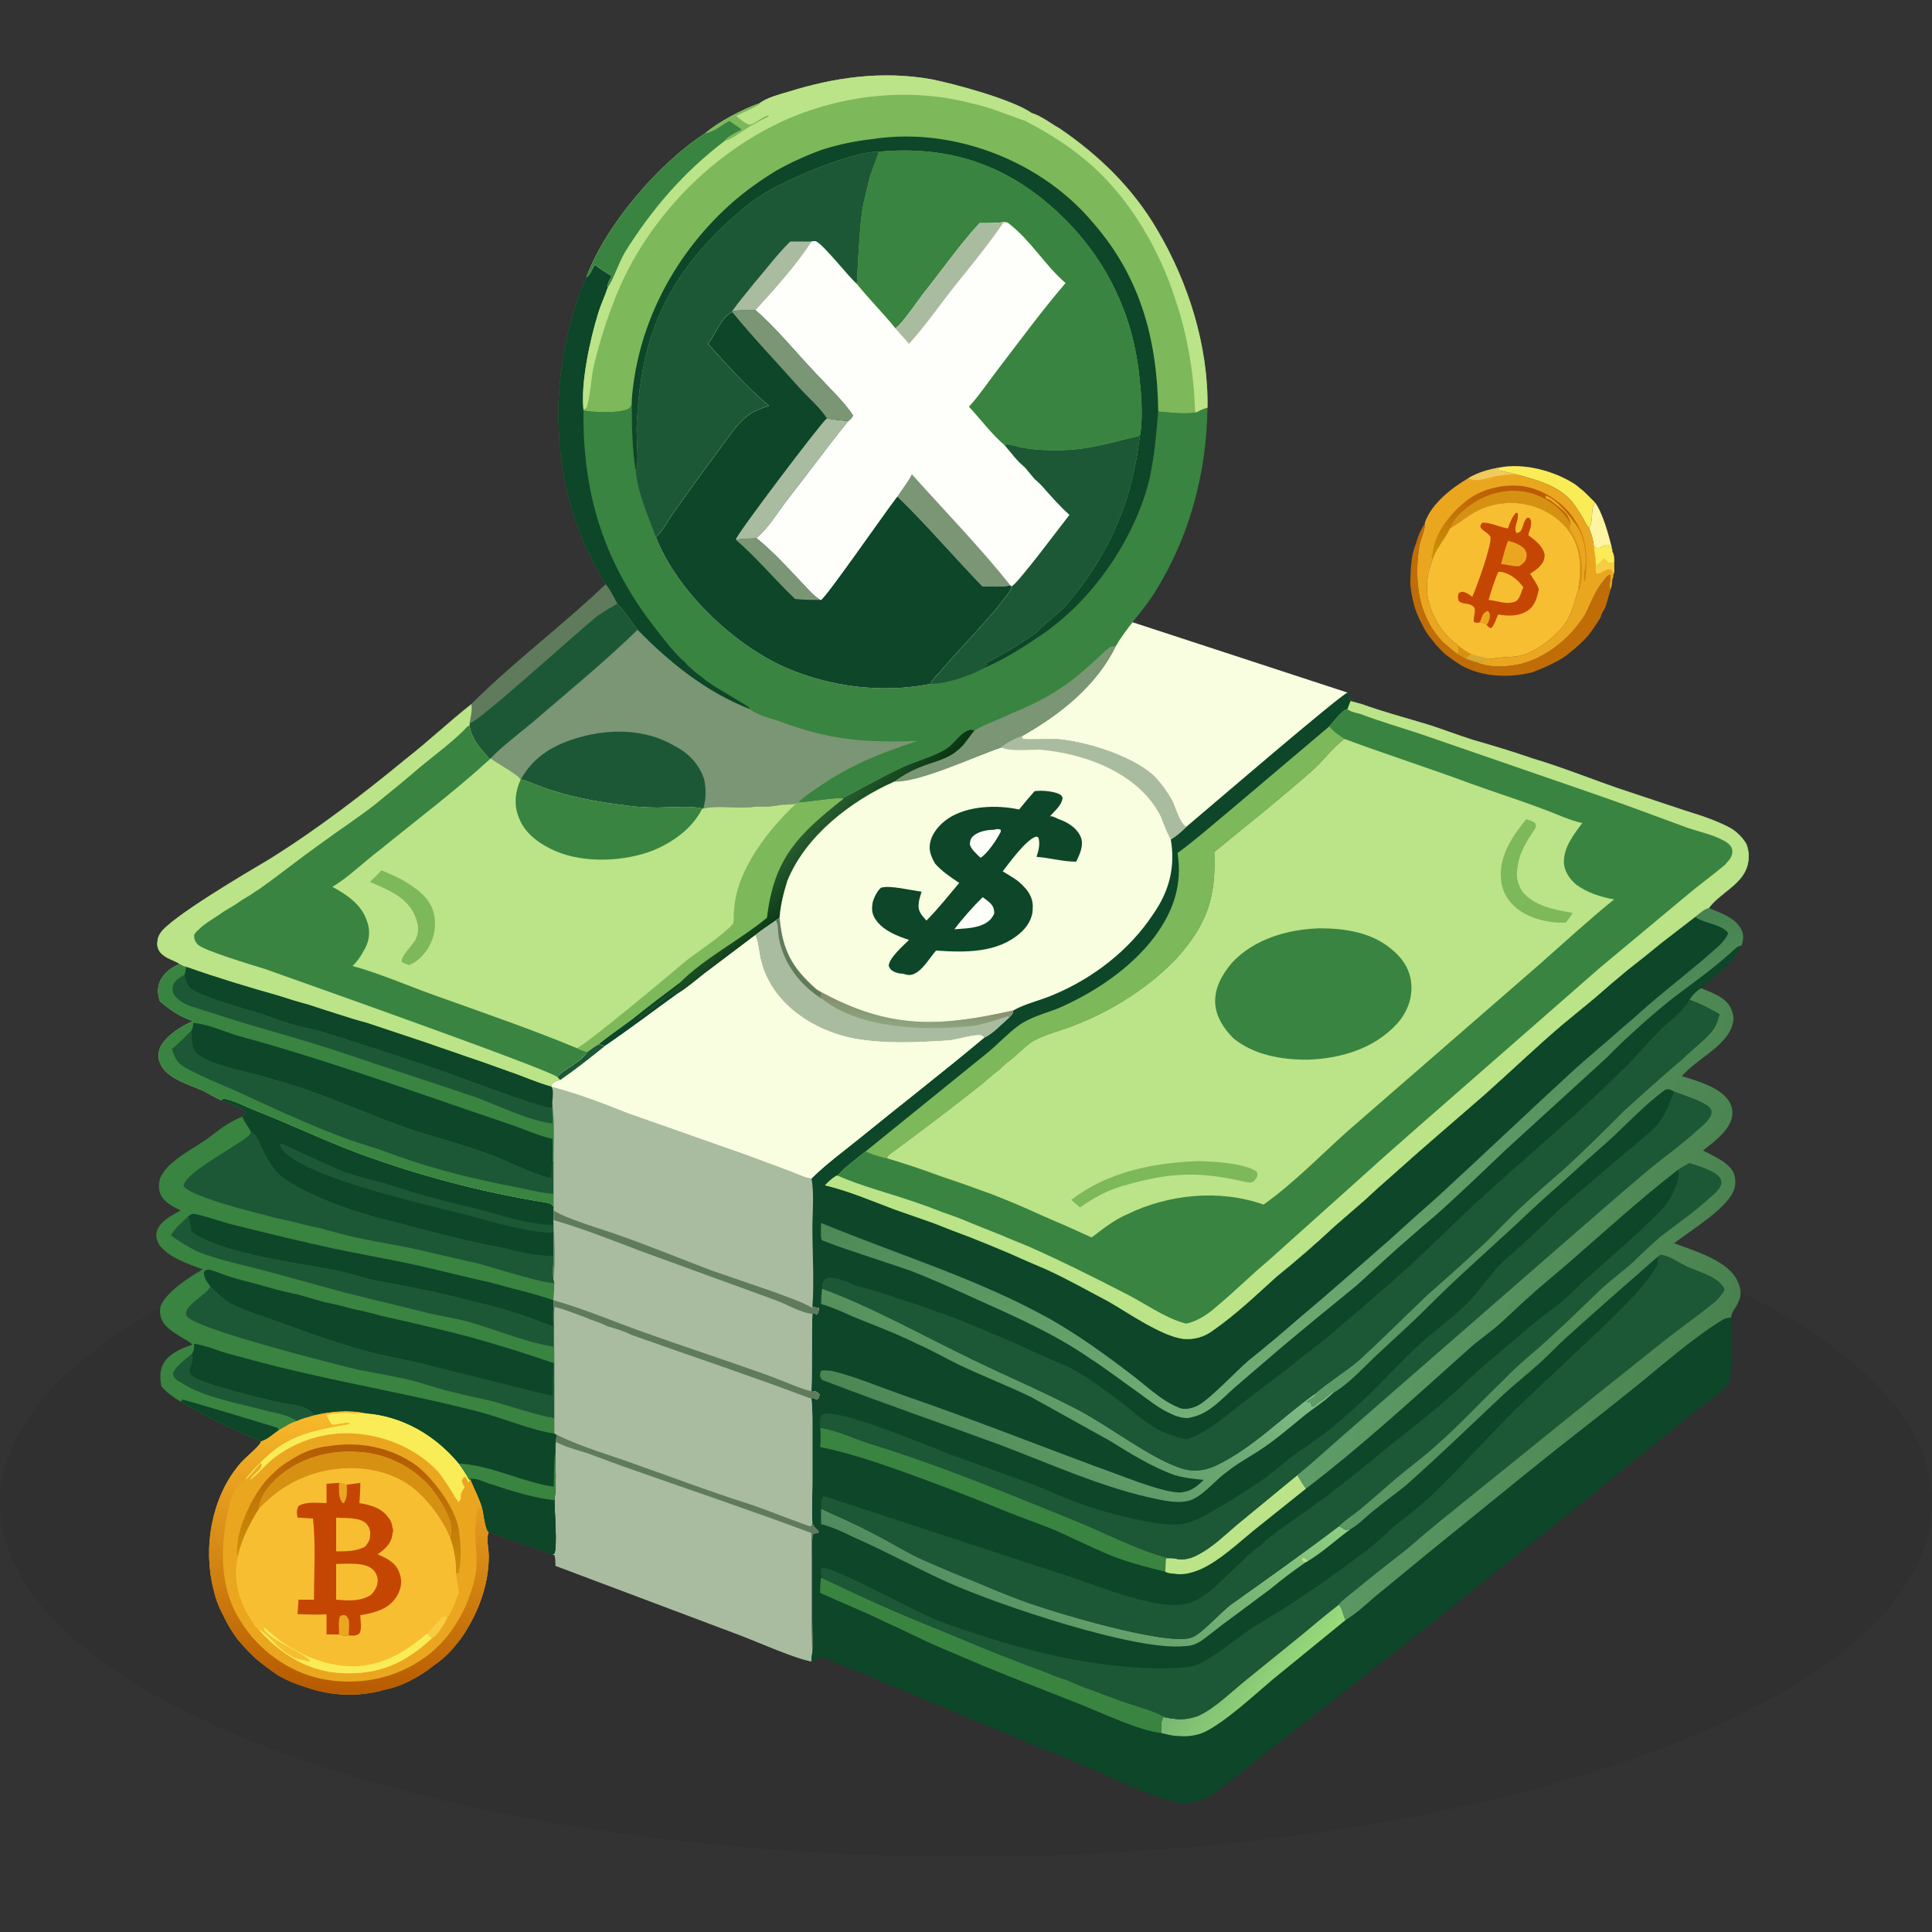 <?xml version="1.0" encoding="UTF-8"?> <svg xmlns="http://www.w3.org/2000/svg" version="1.2" viewBox="0 0 200 200" width="200" height="200"><rect x="0" y="0" width="200" height="200" fill="#333333" stroke="none"/><title>crypto-casino-no-deposit-bonus</title><defs><linearGradient id="g1" x2="1" gradientUnits="userSpaceOnUse" gradientTransform="matrix(-1.465,7.816,-13.662,-2.561,154.958,49.934)"><stop offset="0" stop-color="#bb5a05"></stop><stop offset="1" stop-color="#ca8e07"></stop></linearGradient><linearGradient id="g2" x2="1" gradientUnits="userSpaceOnUse" gradientTransform="matrix(-1.071,11.763,-21.328,-1.942,37.13,149.649)"><stop offset="0" stop-color="#b25a04"></stop><stop offset="1" stop-color="#cd8e09"></stop></linearGradient><linearGradient id="g3" x2="1" gradientUnits="userSpaceOnUse" gradientTransform="matrix(1.509,-28.404,28.127,1.495,35.302,175.042)"><stop offset="0" stop-color="#b75b00"></stop><stop offset="1" stop-color="#f8b92b"></stop></linearGradient><linearGradient id="g4" x2="1" gradientUnits="userSpaceOnUse" gradientTransform="matrix(-3.306,-3.32,32.606,-32.473,84.522,91.862)"><stop offset="0" stop-color="#093714"></stop><stop offset="1" stop-color="#275b2e"></stop></linearGradient><linearGradient id="g5" x2="1" gradientUnits="userSpaceOnUse" gradientTransform="matrix(7.411,5.2,-11.536,16.442,125.972,170.346)"><stop offset="0" stop-color="#78b771"></stop><stop offset="1" stop-color="#99da7b"></stop></linearGradient><linearGradient id="g6" x2="1" gradientUnits="userSpaceOnUse" gradientTransform="matrix(22.127,-26.165,32.292,27.308,100.836,170.852)"><stop offset="0" stop-color="#4f8a5f"></stop><stop offset="1" stop-color="#8fcd82"></stop></linearGradient><linearGradient id="g7" x2="1" gradientUnits="userSpaceOnUse" gradientTransform="matrix(20.204,-23.488,33.033,28.414,98.202,153.854)"><stop offset="0" stop-color="#4a8553"></stop><stop offset="1" stop-color="#7eba83"></stop></linearGradient><linearGradient id="g8" x2="1" gradientUnits="userSpaceOnUse" gradientTransform="matrix(10.044,33.033,-94.981,28.879,131.273,108.003)"><stop offset="0" stop-color="#468250"></stop><stop offset="1" stop-color="#74af77"></stop></linearGradient><linearGradient id="g9" x2="1" gradientUnits="userSpaceOnUse" gradientTransform="matrix(-40.555,-8.649,14.892,-69.826,178.814,139.4)"><stop offset="0" stop-color="#49824e"></stop><stop offset="1" stop-color="#5e9c68"></stop></linearGradient><linearGradient id="g10" x2="1" gradientUnits="userSpaceOnUse" gradientTransform="matrix(-0.187,2.583,-17.751,-1.285,93.847,103.549)"><stop offset="0" stop-color="#858c6d"></stop><stop offset="1" stop-color="#8da57e"></stop></linearGradient></defs><style> .s0 { opacity: .1;fill: #1a1a1a } .s1 { fill: #f9fee0 } .s2 { fill: #fef4a1 } .s3 { fill: #faec57 } .s4 { fill: #c06d08 } .s5 { fill: #eba620 } .s6 { fill: #f7cd43 } .s7 { fill: #f0ca5c } .s8 { fill: url(#g1) } .s9 { fill: #d69113 } .s10 { fill: #f8be32 } .s11 { fill: #d6aa33 } .s12 { fill: #c54603 } .s13 { fill: #a9bca0 } .s14 { fill: #5f7b5c } .s15 { fill: url(#g2) } .s16 { fill: url(#g3) } .s17 { fill: #398440 } .s18 { fill: #7a9674 } .s19 { fill: #0d4628 } .s20 { fill: #1c5835 } .s21 { fill: #bbe388 } .s22 { fill: #7db85b } .s23 { fill: url(#g4) } .s24 { fill: #fefefa } .s25 { fill: url(#g5) } .s26 { fill: url(#g6) } .s27 { fill: url(#g7) } .s28 { fill: url(#g8) } .s29 { fill: url(#g9) } .s30 { fill: url(#g10) } </style><g id="g1557"><path id="path968" fill-rule="evenodd" class="s0" d="m100 192.2c-55.3 0-100-16.4-100-36.6 0-20.2 44.7-36.6 100-36.6 55.3 0 100 16.4 100 36.6 0 20.2-44.7 36.6-100 36.6z"></path><g id="g1430"><path id="path220" class="s1" d="m117.2 64.4l-6.8 2.3-6.2 5.5 0.3 4.2 0.6 0.7 5.5 0.3 7.4 2.7 3.5 5.1 1 1.9 17.3-14.5-0.3-0.9z"></path><path id="path228" class="s2" d="m165.1 52c0.8 1 1.5 3.6 1.8 4.9 0-0.1-0.1-0.2-0.2-0.2-0.2-0.3-0.2-0.3-0.5-0.3q-0.3 0.2-0.5 0.3-0.4 0.1-0.7-0.1-0.1-1-0.5-1.9c0.5-0.9 0.1-1.9 0.6-2.7z"></path><path id="path230" class="s3" d="m155.2 48.4c2.5-0.5 5.6 0.3 7.8 1.7q0.3 0.2 0.5 0.4 0.3 0.2 0.6 0.5 0.2 0.2 0.5 0.5 0.2 0.2 0.5 0.5c-0.5 0.8-0.1 1.8-0.6 2.7-0.4-0.5-0.7-1.3-1.1-1.8-1.4-2.5-3.9-3.1-6.5-3.8l-0.4-0.1c-0.5-0.1-0.9-0.2-1.3-0.3z"></path><path id="path232" class="s4" d="m147.5 54.2q0 0 0 0.1c0 0.7-0.5 1.6-0.6 2.4-0.5 3.5-0.1 7.1 2.5 9.8 0.5 0.4 1 0.9 1.5 1.2l0.9 0.5 0.9 0.3c1 0.5 2.6 0.6 3.7 0.4 3.1-0.3 6.1-2.7 7.7-5.3 0.6-1.2 1-2.4 1.9-3.5 0.2-0.2 0.4-0.6 0.7-0.6 0.1 0.5-0.2 1.1 0 1.5q0 0 0 0.1-0.1 0.4-0.2 0.7-0.1 0.4-0.2 0.7-0.1 0.4-0.3 0.7-0.2 0.3-0.3 0.7-0.6 1-1.3 1.9-0.8 0.9-1.7 1.6-0.9 0.8-2 1.3-1 0.5-2.1 0.9c-2.4 0.6-5.1 0.5-7.3-0.7q-0.8-0.5-1.6-1.1-0.8-0.7-1.4-1.5-0.7-0.8-1.1-1.7-0.5-0.9-0.8-1.9-0.3-1.1-0.4-2.2 0-1.1 0.1-2.2 0.1-1.1 0.5-2.1 0.3-1.1 0.9-2z"></path><path id="path234" class="s5" d="m152 49.5c1-0.6 2.1-0.9 3.2-1.1v0.3c0.4 0.1 0.8 0.2 1.3 0.3l0.4 0.1c2.6 0.7 5.1 1.3 6.5 3.8 0.4 0.5 0.7 1.3 1.1 1.8q0.4 0.9 0.5 1.9 0.3 0.2 0.7 0.1 0.2-0.1 0.5-0.3c0.3 0 0.3 0 0.5 0.3 0.1 0 0.2 0.1 0.2 0.2v0.2c0.2 0.3 0.2 0.7 0.2 1.1q0 0.2 0 0.4 0 0.2 0 0.5 0 0.2-0.1 0.4 0 0.3-0.1 0.5 0 0.6-0.2 1.1 0-0.1 0-0.1c-0.2-0.4 0.1-1 0-1.5-0.3 0-0.5 0.4-0.7 0.6-0.9 1.1-1.3 2.3-1.9 3.5-1.6 2.6-4.6 5-7.7 5.3-1.1 0.2-2.7 0.1-3.7-0.4 0.3 0 0.7 0.1 1-0.1 0.2-0.2 0.4-0.2 0.7-0.2 1.3-0.3 2.5 0 3.8-0.6 1.6-0.7 3.6-2.3 4.3-3.9 0.4-0.9 0.6-1.8 0.9-2.7v-0.1c0.3-1.9 0.3-3.8-0.7-5.5-1-1.6-2.7-2.7-4.4-3.1-1.8-0.5-4-0.2-5.6 0.7-0.9 0.5-1.7 1.2-2.6 1.7-0.5 1.1-1.4 2-1.8 3.2-0.8 2.1-0.8 3.8 0.1 5.8 0.5 1.1 1.4 2.3 2.4 3 0.2 0.4 0.3 0.5 0.1 1-0.5-0.3-1-0.8-1.5-1.2-2.6-2.7-3-6.3-2.5-9.8 0.1-0.8 0.6-1.7 0.6-2.4q0-0.1 0-0.1 0-0.1 0-0.1c0.7-2 2.8-3.6 4.5-4.6z"></path><path id="path236" class="s6" d="m166 57.8q0.3 0.2 0.6 0.5c0.2-0.1 0.4-0.1 0.5-0.1q0 0.2 0 0.4 0 0.2 0 0.5 0 0.2-0.1 0.4 0 0.3-0.1 0.5c0.1-0.3 0.1-0.6 0-0.9-0.5-0.5-1 0.3-1.6 0.3-0.2-0.3-0.1-0.5-0.1-0.9q0 0 0.1 0 0-0.1 0.1-0.1c0.3-0.2 0.4-0.3 0.6-0.6z"></path><path id="path238" class="s7" d="m152 49.5c1-0.6 2.1-0.9 3.2-1.1v0.3c0.4 0.1 0.8 0.2 1.3 0.3l0.4 0.1c-0.7 0-1.4 0.1-2.1 0.2-0.7 0.2-1.4 0.4-2.1 0.4-0.2 0-0.5-0.1-0.7-0.2z"></path><path id="path240" class="s3" d="m165 56.6q0.3 0.2 0.7 0.1 0.2-0.1 0.5-0.3c0.3 0 0.3 0 0.5 0.3 0.1 0 0.2 0.1 0.2 0.2v0.2c0.2 0.3 0.2 0.7 0.2 1.1-0.1 0-0.3 0-0.5 0.1q-0.3-0.3-0.6-0.5c-0.2 0.3-0.3 0.4-0.6 0.6q-0.1 0-0.1 0.1-0.1 0-0.1 0c0-0.6-0.1-1.2-0.2-1.9z"></path><path id="path242" class="s8" d="m148.3 57.9q0 0 0-0.1 0 0-0.1-0.1 0-0.1 0-0.1 0-0.1 0.1-0.2c0.1-2 1.7-4.1 3.3-5.4 1.5-1.3 3.8-1.9 5.8-1.7 1.9 0.2 3.8 1.3 5.1 2.8 1.8 2.3 1.9 4.3 1.6 7.1l-0.1-0.1c-0.1-0.5 0-0.9 0.1-1.3 0.2-1.4-0.1-3.3-0.9-4.4-0.7-1-2.1-2.8-3.2-3.1 0 0.1 0 0.1 0 0.3q0.3 0.1 0.5 0.2c0.6 0.5 1.3 0.9 1.8 1.6 0.1 0.3 0.3 0.6 0.3 0.9-0.9-1.6-2.2-2.6-4-3.2-1.7-0.5-3.7-0.3-5.4 0.6-1.1 0.6-2.6 1.7-3 2.9q0 0-0.1 0.1c-0.5 1.1-1.4 2-1.8 3.2z"></path><path id="path244" class="s9" d="m150.1 54.7q0.1-0.1 0.1-0.1c0.4-1.2 1.9-2.3 3-2.9 1.7-0.9 3.7-1.1 5.4-0.6 1.8 0.6 3.1 1.6 4 3.2-0.1 0.1-0.1 0.4-0.1 0.4 0.1 0.4 0.5 0.8 0.6 1.2 0.7 1.4 0.9 3.6 0.4 5.1l-0.1-0.1c0.3-1.9 0.3-3.8-0.7-5.5-1-1.6-2.7-2.7-4.4-3.1-1.8-0.5-4-0.2-5.6 0.7-0.9 0.5-1.7 1.2-2.6 1.7z"></path><path id="path246" class="s10" d="m150.1 54.7c0.9-0.5 1.7-1.2 2.6-1.7 1.6-0.9 3.8-1.2 5.6-0.7 1.7 0.4 3.4 1.5 4.4 3.1 1 1.7 1 3.6 0.7 5.5v0.1c-0.3 0.9-0.5 1.8-0.9 2.7-0.7 1.6-2.7 3.2-4.3 3.9-1.3 0.6-2.5 0.3-3.8 0.6-0.3 0-0.5 0-0.7 0.2-0.3 0.2-0.7 0.1-1 0.1l-0.9-0.3-0.9-0.5c0.2-0.5 0.1-0.6-0.1-1-1-0.7-1.9-1.9-2.4-3-0.9-2-0.9-3.7-0.1-5.8 0.4-1.2 1.3-2.1 1.8-3.2z"></path><path id="path248" class="s9" d="m150.8 66.7c0.5 0.4 0.9 0.7 1.5 1-0.2 0.3-0.4 0.2-0.5 0.5l-0.9-0.5c0.2-0.5 0.1-0.6-0.1-1z"></path><path id="path250" class="s11" d="m151.8 68.2c0.1-0.3 0.3-0.2 0.5-0.5 0.7 0.2 1.4 0.4 2.1 0.5-0.3 0-0.5 0-0.7 0.2-0.3 0.2-0.7 0.1-1 0.1z"></path><path id="path252" class="s12" d="m156.1 54.7c0.2-0.6 0.4-1.1 0.8-1.6h0.2c0.2 0.7-0.5 1.5-0.1 2.1 0.2-0.1 0.3-0.1 0.4-0.2 0.3-0.4 0.3-1.1 0.7-1.4h0.2c0.2 0.2 0.2 0.3 0.2 0.6 0 0.4-0.2 0.8-0.3 1.2 0.7 0.5 1.5 1.1 1.7 2 0 0.4-0.1 0.8-0.4 1.1-0.3 0.4-0.7 0.6-1.1 0.9 0.3 0.5 0.7 1 0.9 1.6-0.2 0.9-0.4 1.8-1.3 2.3-0.8 0.5-2 0.5-2.9 0.3-0.2 0.4-0.4 1.1-0.7 1.4-0.3 0-0.3-0.1-0.5-0.3-0.2-0.2-0.3-0.2-0.7-0.3-0.2 0.1-0.3 0.1-0.6 0-0.2-0.5 0.4-1.4-0.2-1.7-0.4-0.3-1-0.1-1.4-0.5-0.1-0.3-0.1-0.5 0-0.8 0.2-0.1 0.3-0.2 0.6-0.1 0.3 0.1 0.6 0.3 0.8 0.5 0.5-1.1 2-5.3 1.9-6.2-0.2-0.5-1.3-0.8-1-1.3 0 0 0.1-0.2 0.2-0.2 0.9 0 1.8 0.5 2.6 0.6z"></path><path id="path254" class="s5" d="m153.2 64.4c0.2-0.4 0.2-0.9 0.7-1.1q0 0 0.1-0.1c0.1 0.2 0.1 0.1 0.2 0.3 0.1 0.4-0.1 0.9-0.3 1.2-0.2-0.2-0.3-0.2-0.7-0.3z"></path><path id="path256" class="s5" d="m156.1 56c0.6 0.1 1.3 0.4 1.7 0.8 0.2 0.3 0.3 0.6 0.2 0.9 0 0.4-0.4 0.7-0.7 0.9-0.5 0.1-1.4-0.2-1.9-0.2 0.2-0.8 0.4-1.6 0.7-2.4z"></path><path id="path258" class="s10" d="m155.1 59.2c0.1 0 0.2 0 0.3 0 1 0.2 1.7 0.8 2.3 1.6l-0.1 0.2c-0.2 0.5-0.3 1.1-0.8 1.3-1 0.3-1.7-0.1-2.7-0.2 0.3-1 0.6-2 1-2.9z"></path><path id="path260" class="s13" d="m57.6 148.5c2.8 1.4 5.9 2.2 8.8 3.3 3.7 1.3 7.4 2.7 11.2 3.9 0.7 0.2 6.1 2.3 6.3 2.3q0 0 0.1-0.1l0.1-0.2q0 0.1 0.1 0.1c0.1 0.3 0.3 0.4 0.5 0.6l0.1 0.2-0.1 0.1-0.5 0.1c-0.2 0.7-0.1 1.8-0.1 2.5v6.4c0 1.1 0.1 2.3 0 3.4q-0.1 0.4-0.1 0.9c-1.7-0.3-5.3-1.9-7.1-2.6l-19.4-7.3c0-0.4 0-0.7-0.1-1.1l-0.2-0.1 0.2-0.1c0.3-0.9 0-4.3 0-5.5 0.2-1.6 0.1-3.4 0.1-5.1v-0.8c0-0.3 0.1-0.6 0.1-0.9z"></path><path id="path262" class="s14" d="m57.6 148.5c2.8 1.4 5.9 2.2 8.8 3.3 3.7 1.3 7.4 2.7 11.2 3.9 0.7 0.2 6.1 2.3 6.3 2.3q0 0 0.1-0.1l0.1-0.2q0 0.1 0.1 0.1c0.1 0.3 0.3 0.4 0.5 0.6l0.1 0.2-0.1 0.1-0.5 0.1c-0.2 0.7-0.1 1.8-0.1 2.5v6.4c0 1.1 0.1 2.3 0 3.4-0.1-1.5-0.1-3.1-0.1-4.6v-7.8c-6.4-2.4-13-4.6-19.5-6.9q-1.9-0.7-3.8-1.4c-1-0.3-2.1-0.6-3.1-1.1l-0.1 0.1c0-0.3 0.1-0.6 0.1-0.9z"></path><path id="path264" class="s5" d="m32.5 146.5c1.7-0.4 3.6-0.6 5.4-0.2 3.8 0.3 7.2 2.3 9.6 5.2q0.6 0.8 1.1 1.7l0.1-0.1c0.4 1 0.9 1.9 1.2 2.9 0.2 0.6 0.3 2.3 0.7 2.6-0.3 0.6 0 1.8 0 2.5 0 2.5-0.8 5-2 7.1q-0.7 1.3-1.6 2.3-0.9 1.1-2.1 1.9-1.1 0.9-2.3 1.5-1.3 0.7-2.7 1-1.4 0.4-2.8 0.5-1.4 0.1-2.8-0.1-1.4-0.2-2.8-0.7-1.3-0.4-2.6-1.1-1.2-0.8-2.3-1.7-1.1-1-2-2.1-0.9-1.2-1.5-2.5-0.7-1.3-1-2.7c-1.1-4.3-0.2-9.4 2.6-12.8 0.5-0.7 2-1.8 2.3-2.4q0 0 0-0.1c0.7-0.2 1.3-0.8 1.9-1.2 0.6-0.3 1.1-0.7 1.8-0.9 0.6-0.3 1.2-0.4 1.8-0.6z"></path><path id="path266" class="s15" d="m24.6 161.2c-0.4-2.1 1.1-5.4 2.3-7.1q0.6-0.9 1.4-1.6 0.8-0.8 1.7-1.3 0.9-0.6 1.9-1 1.1-0.4 2.1-0.5c3.3-0.5 6.4 0.1 9.1 2 1.8 1.4 4.1 4.5 4.4 6.7 0.2 1.4 0.3 3 0 4.4l-0.2 0.1q-0.1-0.1-0.1-0.3c0-1.1-0.2-2.3-0.6-3.4q0.1-0.3 0.1-0.6c0.2-1.4-1.3-3.6-2.2-4.7-1.8-2.1-4.7-3.5-7.5-3.6-2.9-0.2-5.9 0.6-8.2 2.6-1 0.9-1.9 2-2 3.3-1 1.6-1.8 3.2-2.2 5z"></path><path id="path268" class="s9" d="m26.8 156.2c0.1-1.3 1-2.4 2-3.3 2.3-2 5.3-2.8 8.2-2.6 2.8 0.1 5.7 1.5 7.5 3.6 0.9 1.1 2.4 3.3 2.2 4.7q0 0.3-0.1 0.6c-0.7-1.7-1.9-3.4-3.3-4.7-1.9-1.8-4.7-2.6-7.4-2.5-3.5 0.1-6.7 1.6-9.1 4.2z"></path><path id="path270" class="s3" d="m37.9 146.3c3.8 0.3 7.2 2.3 9.6 5.2q0.6 0.8 1.1 1.7 0 0.1-0.1 0.3l-0.3-0.6h-0.2l-0.2 0.4c0.1 0.3 0.1 0.4 0.3 0.6-0.1 0.3-0.4 0.6-0.4 0.9q0 0.1 0 0.3c-0.1 0.2 0 0.2-0.3 0.4l-0.1-0.4v0.2c-0.6-1-1.2-2-1.9-2.9-2.2-2.4-5.5-3.8-8.7-4-3-0.2-5.9 0.7-8.3 2.5-0.9 0.7-1.6 1.6-2.5 2.3 0.2-0.6 1.1-0.9 1.2-1.6l-0.2-0.2v0.2c-0.1 0-1.1 1.3-1.4 1.5q-0.1 0-0.1 0c3.5-4.2 5.5-4.8 10.8-5.7l-0.1-0.1c-0.5 0-0.9 0.1-1.4 0.2-0.7 0.1-0.5-0.6-1-1 1.1-0.4 3-0.2 4.2-0.2z"></path><path id="path272" class="s16" d="m32.5 146.5c1.7-0.4 3.6-0.6 5.4-0.2-1.2 0-3.1-0.2-4.2 0.2 0.5 0.4 0.3 1.1 1 1 0.5-0.1 0.9-0.2 1.4-0.2l0.1 0.1c-5.3 0.9-7.3 1.5-10.8 5.7-1.1 0.6-1.6 2.2-1.8 3.3-0.8 3.7-0.9 8.1 1.3 11.4 1.8 3 5 5.3 8.4 6 3.5 0.7 7.2 0.1 10.2-1.9 3-1.9 5-5.3 5.7-8.8 0.3-1.5 0-2.9 0-4.4 0-0.9 0.1-1.8 0.3-2.7 0.1 0.1 0.2 0.1 0.4 0 0.2 0.6 0.3 2.3 0.7 2.6-0.3 0.6 0 1.8 0 2.5 0 2.5-0.8 5-2 7.1q-0.7 1.3-1.6 2.3-0.9 1.1-2.1 1.9-1.1 0.9-2.3 1.5-1.3 0.7-2.7 1-1.4 0.4-2.8 0.5-1.4 0.1-2.8-0.1-1.4-0.2-2.8-0.7-1.3-0.4-2.6-1.1-1.2-0.8-2.3-1.7-1.1-1-2-2.1-0.9-1.2-1.5-2.5-0.7-1.3-1-2.7c-1.1-4.3-0.2-9.4 2.6-12.8 0.5-0.7 2-1.8 2.3-2.4q0 0 0-0.1c0.7-0.2 1.3-0.8 1.9-1.2 0.6-0.3 1.1-0.7 1.8-0.9 0.6-0.3 1.2-0.4 1.8-0.6z"></path><path id="path274" class="s10" d="m26.8 156.2c2.4-2.6 5.6-4.1 9.1-4.2 2.7-0.1 5.5 0.7 7.4 2.5 1.4 1.3 2.6 3 3.3 4.7 0.4 1.1 0.6 2.3 0.6 3.4 0 0.7 0.2 1.5 0.3 2.2-0.3 0.9-0.6 1.8-1.2 2.7-0.4 0.7-0.9 1.7-1.6 2.1-2.8 2.6-5.5 3.8-9.4 3.6-3.5-0.2-6.3-2-8.6-4.6q-0.3-0.2-0.5-0.6c-1.4-2-2.1-4.3-1.6-6.8 0.4-1.8 1.2-3.4 2.2-5z"></path><path id="path276" class="s6" d="m44.2 169.1c0.6-0.5 1-1.2 1.6-1.7 0.3-0.1 0.3-0.1 0.5 0.1-0.4 0.7-0.9 1.7-1.6 2.1q-0.2-0.2-0.5-0.5z"></path><path id="path278" class="s3" d="m26.7 168.6q0 0.1 0.1 0.1c0.9 0.4 2.1 2.1 3.3 2.7 0.4 0.3 1 0.4 1.5 0.5 0.2 0.1 0.3 0.1 0.5 0.1v-0.1c-0.7-0.8-4.3-2.2-4.8-3.3l0.1-0.1 0.1 0.1c2.5 2.3 5.9 4 9.4 3.9 2.9-0.2 5.1-1.5 7.3-3.4q0.3 0.3 0.5 0.5c-2.8 2.6-5.5 3.8-9.4 3.6-3.5-0.2-6.3-2-8.6-4.6z"></path><path id="path280" class="s12" d="m33.8 153.6l1.3-0.1c0.3 0.1 0.6 0.2 0.8 0.2q0.7-0.1 1.4-0.2 0 1.1-0.1 2.1c1.2 0.2 2.3 0.5 3 1.5q0.2 0.2 0.3 0.5 0.1 0.2 0.1 0.4 0.1 0.3 0.1 0.5-0.1 0.3-0.1 0.5c-0.2 0.9-0.8 1.4-1.5 1.9 0.9 0.4 1.8 0.8 2.2 1.8 0.3 0.7 0.3 1.4 0 2.1-0.4 1-1.3 1.7-2.3 2-0.5 0.2-1.1 0.3-1.7 0.4 0 0.6 0.2 1.4-0.1 1.9-0.4 0.3-0.7 0.2-1.1 0.2-0.4 0.1-0.6 0-1-0.1-0.4 0-0.8 0-1.3 0q0-1 0-2.1c-1 0.1-2 0-3 0l0.1-1.5h1.6c0-2.8 0.2-5.7-0.1-8.4l-1.6-0.1c-0.1-0.5-0.1-0.8 0.1-1.2 0.8-0.5 2.1-0.3 2.9-0.3q0-1 0-2z"></path><path id="path282" class="s5" d="m35.1 153.5c0.3 0.1 0.6 0.2 0.8 0.2 0 0.7 0.1 1.3-0.3 1.9h-0.1c-0.5-0.5-0.4-1.3-0.4-2.1z"></path><path id="path284" class="s5" d="m35.1 169.2c0-0.6-0.1-1.4 0.1-1.9 0.2-0.1 0.2-0.1 0.5-0.1 0.2 0.1 0.3 0.2 0.4 0.5 0.1 0.5 0 1.1 0 1.6-0.4 0.1-0.6 0-1-0.1z"></path><path id="path286" class="s10" d="m34.8 157.1c0.9 0.1 2.3-0.1 3.1 0.6 0.3 0.3 0.5 0.8 0.4 1.3 0 0.5-0.2 0.7-0.5 1.1-0.9 0.5-2 0.5-3 0.5q0-0.4 0-0.9 0-0.4 0-0.9 0-0.4 0-0.8 0-0.5 0-0.9z"></path><path id="path288" class="s10" d="m34.8 161.9c1.1 0 2.9-0.2 3.7 0.5 0.4 0.3 0.6 0.8 0.6 1.2 0 0.6-0.3 1.1-0.7 1.5-1.1 0.7-2.3 0.6-3.6 0.5 0-1.2 0-2.5 0-3.7z"></path><path id="path290" class="s17" d="m61.6 27.4c0.3 0.3 1.6 1.1 1.6 1.1 0 0 0 0.1 0 0.2v0.1c-0.2 0.3-0.3 0.6-0.3 1-0.3 0.9-0.7 1.7-1 2.7-0.8 2.6-1.8 7.1-1.5 9.9v0.1c1.1 0.2 3.8 0.3 4.7-0.2 0.3-0.2 0.3-0.6 0.3-0.9 0 2.5 0 4.9 0.4 7.3 0.2 2.3 1.3 4.8 2.1 6.9 2.2 5.6 8 11.1 13.4 13.5 4.6 2 10 2.7 15 1.7 1.7 0 4.1-0.8 5.7-1.7 2.1-0.9 4.1-2.2 6-3.5q0.6-0.4 1.2-0.9c4.6-3.6 8.4-9.4 9.8-15.1 0.5-2.3 0.7-4.6 0.9-7 1.3 0.1 2.6 0.3 3.9 0.1 0.4-0.2 0.8-0.4 1.2-0.5-0.1 6.9-1.9 13.6-5.7 19.5-1.2 1.8-2.7 3.3-3.8 5.2-2 4.1-5.8 7.1-9.7 9.3-0.8 0.3-1.6 0.7-2.2 1.2-2.7 0.9-8.4 3.6-11 3.5 0.8-0.6 1.7-1.1 2.7-1.5 1.2-0.5 2.8-0.8 3.8-1.7 0.7-0.5 1.2-1.4 1.8-2.1-0.3-0.1-0.6-0.1-0.9 0.1-0.8 0.4-1.3 1.4-2.2 1.9-1.2 0.7-2.7 1.1-4.1 1.7-2.2 1-4.3 2.2-6.4 3.3v0.1c-0.4-0.2-4 0.4-4.7 0.4l-0.2 0.1q-0.7 0.1-1.4 0.1-0.7 0.1-1.4 0.2-0.7 0-1.4 0-0.7 0.1-1.4 0.1c-1.3 0-2.8-0.2-4 0.1h-0.1c-1-0.3-3.5-0.1-4.7-0.1-1.3 0-2.5-0.1-3.8-0.3-2.3-0.3-4.6-0.7-6.8-1.4-1.2-0.3-2.3-0.9-3.4-1.2h-0.1c-0.2-0.5-2.5-1.7-3.1-2.2l-0.1 0.1c-1-1.2-1.8-1.9-2.1-3.5v-0.2c0.1-0.6 0.3-1.3 0.2-2 4.4-4.4 9.4-8.1 13.9-12.4-1.3-2.2-2.4-4.4-3.2-6.8-2.1-6.4-2.2-13.2-0.6-19.7 0.5-1.8 1-3.6 1.8-5.3 0.4-0.3 0.5-0.6 0.7-1z"></path><path id="path292" class="s18" d="m100.9 75.6c1.2-0.7 2.5-1.1 3.7-1.7 2-0.8 4-1.8 5.7-3 1-0.7 1.9-1.5 2.8-2.3 0.6-0.5 1.2-1.2 1.8-1.6 0.2-0.1 0.4-0.1 0.5-0.1q0.1 0 0.1 0c-2 4.1-5.8 7.1-9.7 9.3-0.8 0.3-1.6 0.7-2.2 1.2-2.7 0.9-8.4 3.6-11 3.5 0.8-0.6 1.7-1.1 2.7-1.5 1.2-0.5 2.8-0.8 3.8-1.7 0.7-0.5 1.2-1.4 1.8-2.1z"></path><path id="path294" class="s19" d="m61.6 27.4c0.3 0.3 1.6 1.1 1.6 1.1 0 0 0 0.1 0 0.2v0.1c-0.2 0.3-0.3 0.6-0.3 1-0.3 0.9-0.7 1.7-1 2.7-0.8 2.6-1.8 7.1-1.5 9.9v0.1c-0.1 8.4 2 15.4 7.1 22.1 1 1.3 1.9 2.5 3 3.6q0.4 0.3 0.7 0.7 0.4 0.3 0.8 0.7 0.4 0.3 0.8 0.6 0.3 0.3 0.8 0.6c0.5 0.4 3.9 2.3 4 2.5v0.1c-4.4-1.7-8.3-4.8-11.6-8.2-0.7-0.9-1.3-1.9-2.1-2.7-0.4-0.7-0.7-1.4-1.2-2-1.3-2.2-2.4-4.4-3.2-6.8-2.1-6.4-2.2-13.2-0.6-19.7 0.5-1.8 1-3.6 1.8-5.3 0.4-0.3 0.5-0.6 0.7-1z"></path><path id="path296" class="s18" d="m62.7 60.5c0.5 0.6 0.8 1.3 1.2 2 0.8 0.8 1.4 1.8 2.1 2.7 3.3 3.4 7.2 6.5 11.6 8.2 0.8 0.6 1.9 0.9 2.9 1.2 5.3 2 8.9 2.3 14.5 2.1-4 1.3-7.2 2.6-10.6 5-0.6 0.4-1.3 0.9-1.8 1.4l-0.2 0.1q-0.7 0.1-1.4 0.1-0.7 0.1-1.4 0.2-0.7 0-1.4 0-0.7 0.1-1.4 0.1c-1.3 0-2.8-0.2-4 0.1h-0.1c-1-0.3-3.5-0.1-4.7-0.1-1.3 0-2.5-0.1-3.8-0.3-2.3-0.3-4.6-0.7-6.8-1.4-1.2-0.3-2.3-0.9-3.4-1.2h-0.1c-0.2-0.5-2.5-1.7-3.1-2.2l-0.1 0.1c-1-1.2-1.8-1.9-2.1-3.5v-0.2c0.1-0.6 0.3-1.3 0.2-2 4.4-4.4 9.4-8.1 13.9-12.4z"></path><path id="path298" class="s20" d="m53.9 80.7c1.4-2.5 3.6-3.7 6.2-4.4 3.2-0.9 6.8-0.8 9.7 0.9 1.4 0.7 2.6 1.9 3.1 3.5 0.2 1 0.2 2-0.1 3h-0.1c-1-0.3-3.5-0.1-4.7-0.1-1.3 0-2.5-0.1-3.8-0.3-2.3-0.3-4.6-0.7-6.8-1.4-1.2-0.3-2.3-0.9-3.4-1.2z"></path><path id="path300" class="s20" d="m62.7 60.5c0.5 0.6 0.8 1.3 1.2 2 0.8 0.8 1.4 1.8 2.1 2.7-3.4 3.3-7.3 6.5-10.9 9.6-1.2 1-3.3 2.6-4.3 3.7l-0.1 0.1c-1-1.2-1.8-1.9-2.1-3.5v-0.2c0.1-0.6 0.3-1.3 0.2-2 4.4-4.4 9.4-8.1 13.9-12.4z"></path><path id="path302" class="s14" d="m62.7 60.5c0.5 0.6 0.8 1.3 1.2 2-0.7 0.4-1.4 0.8-2.1 1.3-1.9 1.5-12.2 10.9-13.2 11.1 0.1-0.6 0.3-1.3 0.2-2 4.4-4.4 9.4-8.1 13.9-12.4z"></path><path id="path304" class="s17" d="m22.9 113.9l0.2-0.2c1.1 0.2 2.2 0.8 3.2 1.2 3.3 1.3 6.5 2.8 9.8 4.1 6.5 2.5 13.6 4.4 20.5 5.5 0.2 0.1 0.4 0 0.6 0.3q0 0 0.1 0.1v0.4q0 0.2 0 0.4 0 0.2 0 0.4 0 0.2 0 0.3 0 0.2 0 0.4v0.8 2.4c0 0.7-0.1 1.8 0 2.4l0.1 0.4-0.1 1.8v0.7h0.1c-0.1 1.9 0 3.9 0 5.8q0 0.7 0 1.4 0 0.7 0 1.4 0 0.7 0 1.5 0 0.7 0 1.4v1.6l0.2 0.1c0 0.3-0.1 0.6-0.1 0.9v0.8c0 1.7 0.1 3.5-0.1 5.1 0 1.2 0.3 4.6 0 5.5l-0.2 0.1c-2.2-0.8-4.4-1.5-6.6-2.3-0.4-0.3-0.5-2-0.7-2.6-0.3-1-0.8-1.9-1.2-2.9l-0.1 0.1q-0.5-0.9-1.1-1.7c-2.4-2.9-5.8-4.9-9.6-5.2-1.8-0.4-3.7-0.2-5.4 0.2-0.6 0.2-1.2 0.3-1.8 0.6-0.7 0.2-1.2 0.6-1.8 0.9-0.6 0.4-1.2 1-1.9 1.2q-1-0.4-2.1-0.9-1.1-0.5-2.1-1-1.1-0.5-2.1-1.1-1-0.5-2-1.1c-0.8-0.5-1.4-0.9-2-1.6-0.1-0.7-0.2-1.4 0.1-2.1 0.5-1.2 1.9-1.8 3.1-2.2-0.2-0.4-2.3-1.2-3-2.3-0.3-0.5-0.4-1-0.3-1.6 0.5-1.5 3-3.1 4.4-3.9-1.4-0.5-3.5-1.2-4.5-2.5-0.2-0.4-0.4-0.8-0.3-1.3 0.2-1.1 1.6-1.8 2.5-2.3-0.8-0.4-1.7-0.8-2.1-1.7-0.2-0.5-0.2-1.1 0-1.7 0.3-0.6 0.7-1.1 1.2-1.5 1-0.9 2.3-1.6 3.5-2.4 1.2-0.9 2.4-1.9 3.8-2.4 0.1-0.2 0.2-0.2 0.3-0.4-0.2-0.5-1.9-1.1-2.5-1.3z"></path><path id="path306" class="s19" d="m18.7 145.1l0.2-0.2c0.3 0 9.5 2.8 9.8 2.9 0.1 0.1 0.1 0.2 0.2 0.2-0.6 0.4-1.2 1-1.9 1.2q-1-0.4-2.1-0.9-1.1-0.5-2.1-1-1.1-0.5-2.1-1.1-1-0.5-2-1.1z"></path><path id="path308" class="s20" d="m19.8 140.2q0.1 0.1 0.1 0.2c0.2 0.9-0.9 1.5 0.2 2.2 1.1 0.7 7 2.2 8.5 2.5 0.8 0.2 1.8 0.3 2.6 0.5 0.5 0.2 1 0.4 1.3 0.9-0.6 0.2-1.2 0.3-1.8 0.6-0.8-0.6-2-0.8-2.9-1-2.9-0.8-6.7-1.4-9.1-3-0.4-0.2-0.7-0.4-0.8-0.9 0.2-0.7 1.3-1.5 1.9-2z"></path><path id="path310" class="s20" d="m19.5 125.9c0.2 0.6 0.2 1.1 0.3 1.6 2.8 2.2 11.3 3.3 15 4 1.3 0.3 2.6 0.7 3.8 1 3.2 0.6 6.4 1.2 9.5 2 2.1 0.5 4.1 1 6.1 1.7 1 0.3 2 0.8 3.1 1.1q0 1 0 2.1c-3.2-0.5-6.2-1.9-9.3-2.7-1.3-0.3-2.5-0.5-3.8-0.8l-6.1-1.5c-3.4-0.8-6.7-1.8-10.1-2.7-2.5-0.7-5.3-1.2-7.7-2.2-0.9-0.5-1.8-1-2.6-1.6 0.4-0.8 1.1-1.3 1.8-2z"></path><path id="path312" class="s19" d="m19.5 125.9c0.3-0.2 0.4-0.3 0.8-0.2 1.4 0.3 2.9 0.9 4.3 1.2 3.2 0.8 6.5 1.6 9.7 2.3 2.8 0.6 5.7 1.1 8.5 1.7 2.7 0.6 5.4 1.3 8.1 1.9 2.1 0.6 4.4 1.1 6.4 1.8v0.7q-0.1 1 0 2c-1.1-0.3-2.1-0.8-3.1-1.1-2-0.7-4-1.2-6.1-1.7-3.1-0.8-6.3-1.4-9.5-2-1.2-0.3-2.5-0.7-3.8-1-3.7-0.7-12.2-1.8-15-4-0.1-0.5-0.1-1-0.3-1.6z"></path><path id="path314" class="s20" d="m21.8 133.2c0.6 0.6 1.3 1.3 2 1.7 1.5 0.8 3.3 1.3 4.9 1.9 3.3 1.2 6.6 2.4 10.1 3.3 2.1 0.5 4.1 0.8 6.2 1.4l8.4 2.1c1.3 0.3 2.6 0.7 3.8 0.9 0.1-1.1 0-2.3 0.1-3.4h0.1q0 0.7 0 1.4 0 0.7 0 1.4 0 0.7 0 1.5 0 0.7 0 1.4-0.1 0-0.2 0-0.1-0.1-0.1-0.1-0.1 0-0.2 0-0.1 0-0.1 0c-1.8-0.4-3.6-1-5.3-1.5-1.4-0.4-2.8-0.6-4.2-1-1.5-0.3-2.9-0.8-4.3-1.2-1.9-0.5-3.9-0.8-5.9-1.2-2.5-0.6-17.2-4.3-17.8-5.6-0.4-1 2-2.1 2.4-2.9q0 0 0.1-0.1z"></path><path id="path316" class="s20" d="m26 117.2q0.2 0.1 0.3 0.2c0.6 0.5 1.3 3.4 3.1 4.6 1.5 1.1 4.7 2.5 6.6 3.1 1.7 0.6 3.5 1.1 5.2 1.5 3.7 1 7.2 1.9 10.9 2.6 1.7 0.4 3.4 0.9 5.2 0.8 0 0.7-0.1 1.8 0 2.4l0.1 0.4c-0.8 0.2-6.7-1.7-7.9-2-2.2-0.5-4.4-1-6.5-1.5-1.9-0.4-3.8-0.7-5.7-1.1-1.4-0.3-2.9-0.7-4.3-1.1q-1.1-0.2-2.2-0.5-1.1-0.3-2.2-0.5-1.1-0.3-2.3-0.6-1.1-0.3-2.2-0.6c-1-0.3-4.5-1.3-5.1-2.1 0.1-1.5 6.1-4.4 6.9-5.4q0-0.1 0.1-0.2z"></path><path id="path318" class="s19" d="m21.8 133.2c-0.3-0.4-0.7-0.9-0.7-1.5 0.1-0.1 0.1-0.2 0.2-0.2 0.3-0.1 0.4-0.1 0.6 0 0.7 0.2 1.3 0.5 2 0.7 1.3 0.4 2.7 0.7 4 1.1q1.4 0.4 2.9 0.7 1.4 0.4 2.8 0.8 1.5 0.3 2.9 0.7 1.5 0.3 2.9 0.7c3.1 0.7 6.2 1.4 9.2 2.2 2.9 0.8 5.8 1.7 8.7 2.7-0.1 1.1 0 2.3-0.1 3.4-1.2-0.2-2.5-0.6-3.8-0.9l-8.4-2.1c-2.1-0.6-4.1-0.9-6.2-1.4-3.5-0.9-6.8-2.1-10.1-3.3-1.6-0.6-3.4-1.1-4.9-1.9-0.7-0.4-1.4-1.1-2-1.7z"></path><path id="path320" class="s19" d="m22.9 113.9l0.2-0.2c1.1 0.2 2.2 0.8 3.2 1.2 3.3 1.3 6.5 2.8 9.8 4.1 6.5 2.5 13.6 4.4 20.5 5.5 0.2 0.1 0.4 0 0.6 0.3q0 0 0.1 0.1v0.4q0 0.2 0 0.4 0 0.2 0 0.4 0 0.2 0 0.3 0 0.2 0 0.4v0.8 2.4c-1.8 0.1-3.5-0.4-5.2-0.8-3.7-0.7-7.2-1.6-10.9-2.6-1.7-0.4-3.5-0.9-5.2-1.5-1.9-0.6-5.1-2-6.6-3.1-1.8-1.2-2.5-4.1-3.1-4.6q-0.1-0.1-0.3-0.2c-0.3-0.6-0.7-1-0.9-1.6 0.1-0.2 0.2-0.2 0.3-0.4-0.2-0.5-1.9-1.1-2.5-1.3z"></path><path id="path322" class="s20" d="m57.3 127.6q-0.1 0-0.2 0 0 0-0.1 0-0.1 0-0.1 0-0.1 0-0.2 0c-2.9-0.2-5.9-1.2-8.7-1.9-3.9-1-16.4-3.8-18.7-6.6-0.2-0.2-0.3-0.4-0.3-0.7q0.1 0 0.2 0c0.1 0 5.7 2.7 6.7 3 1.2 0.4 2.4 0.7 3.6 1 1.4 0.4 2.8 0.9 4.2 1.3 1.9 0.5 3.7 1 5.6 1.4 2.5 0.7 5.2 1.6 7.8 1.7h0.2z"></path><path id="path324" class="s19" d="m20.1 139.1c1.3 0.2 2.6 0.8 3.8 1.1 2.2 0.6 4.4 1.2 6.6 1.7 6.3 1.5 12.7 2.6 18.9 4.2 2.4 0.6 5.7 2 8 2.3l0.2 0.1c0 0.3-0.1 0.6-0.1 0.9v0.8c0 1.7 0.1 3.5-0.1 5.1 0 1.2 0.3 4.6 0 5.5l-0.2 0.1c-2.2-0.8-4.4-1.5-6.6-2.3-0.4-0.3-0.5-2-0.7-2.6-0.3-1-0.8-1.9-1.2-2.9l-0.1 0.1q-0.5-0.9-1.1-1.7c-2.4-2.9-5.8-4.9-9.6-5.2-1.8-0.4-3.7-0.2-5.4 0.2-0.3-0.5-0.8-0.7-1.3-0.9-0.8-0.2-1.8-0.3-2.6-0.5-1.5-0.3-7.4-1.8-8.5-2.5-1.1-0.7 0-1.3-0.2-2.2q0-0.1-0.1-0.2 0.1 0 0.1-0.1c0.2-0.3 0.2-0.6 0.2-1z"></path><path id="path326" class="s17" d="m57.5 150.2c0 1.7 0.1 3.5-0.1 5.1-1.7-0.1-4.7-1-6.4-1.6-0.6-0.1-1.4-0.6-2-0.6-0.2 0-0.2 0-0.3 0l-0.1 0.1q-0.5-0.9-1.1-1.7c3.4 0.2 6.5 1.9 9.8 2.4 0.1-1.2 0-2.5 0.2-3.7z"></path><path id="path328" class="s19" d="m48.7 153.1c0.1 0 0.1 0 0.3 0 0.6 0 1.4 0.5 2 0.6 1.7 0.6 4.7 1.5 6.4 1.6 0 1.2 0.3 4.6 0 5.5l-0.2 0.1c-2.2-0.8-4.4-1.5-6.6-2.3-0.4-0.3-0.5-2-0.7-2.6-0.3-1-0.8-1.9-1.2-2.9z"></path><path id="path330" class="s21" d="m18.6 99.8c-0.5-0.4-1.4-0.5-2-1.2q-0.4-0.5-0.3-1.1c0-0.3 0.1-0.6 0.3-0.9 1-1.6 9-6.3 11.2-7.6 5-3.1 9.8-6.8 14.3-10.5 2.3-1.8 4.4-3.8 6.7-5.6 0.1 0.7-0.1 1.4-0.2 2v0.2c0.3 1.6 1.1 2.3 2.1 3.5l0.1-0.1c0.6 0.5 2.9 1.7 3.1 2.2h0.1c1.1 0.3 2.2 0.9 3.4 1.2 2.2 0.7 4.5 1.1 6.8 1.4 1.3 0.2 2.5 0.3 3.8 0.3 1.2 0 3.7-0.2 4.7 0.1h0.1c1.2-0.3 2.7-0.1 4-0.1q0.7 0 1.4-0.1 0.7 0 1.4 0 0.7-0.1 1.4-0.2 0.7 0 1.4-0.1l0.2-0.1c0.7 0 4.3-0.6 4.7-0.4v-0.1c2.1-1.1 4.2-2.3 6.4-3.3 1.4-0.6 2.9-1 4.1-1.7 0.9-0.5 1.4-1.5 2.2-1.9 0.3-0.2 0.6-0.2 0.9-0.1-0.6 0.7-1.1 1.6-1.8 2.1-1 0.9-2.6 1.2-3.8 1.7-1 0.4-1.9 0.9-2.7 1.5-4.5 2-9.2 5.6-11.1 10.3-0.4 1.3-0.7 2.5-0.8 3.8-0.1 0.1-0.3 0.2-0.4 0.3-0.7 0.5-1.5 1-2.1 1.5l-5.3 4c-0.9 0.7-1.8 1.5-2.8 2.1-2.5 1.8-5 3.7-7.5 5.4l-0.6-0.2c-0.4 0.2-0.8 0.5-1.2 0.8-0.8 1.2-2.4 1.7-3.1 2.6l0.3 0.3c-0.3 0.1-0.7 0.2-0.9 0.5v0.2c0.3 0.5 0 1.4 0.1 2 0.2 1.8 0.1 3.9 0.1 5.8v3.3 1.3q-0.1-0.1-0.1-0.1c-0.2-0.3-0.4-0.2-0.6-0.3-6.9-1.1-14-3-20.5-5.5-3.3-1.3-6.5-2.8-9.8-4.1-1-0.4-2.1-1-3.2-1.2l-0.2 0.2q0 0 0 0c-0.7-0.3-1.3-0.7-1.9-1-1.4-0.6-3.8-1.3-4.4-2.8-0.3-0.6-0.2-1.2 0-1.7 0.6-1.2 2.2-2.2 3.4-2.7-1.3-0.4-2.3-1.1-3.4-2q0 0 0 0 0-0.1 0-0.1 0 0-0.1 0 0-0.1 0-0.1c-0.2-0.7-0.2-1.4 0.1-2 0.4-0.8 1.2-1.4 2-1.7z"></path><path id="path332" class="s22" d="m39.5 90.1c0.9 0.4 1.7 0.7 2.5 1.2 1.3 0.8 2.5 1.7 2.9 3.2 0.3 1.3 0.1 2.5-0.6 3.7-0.4 0.6-1.2 1.5-2 1.7-0.2-0.1-0.5-0.2-0.7-0.3-0.2-0.6 1.3-1.9 1.5-2.5 0.3-0.8 0.2-1.4-0.1-2.2-0.8-2-2.8-2.8-4.7-3.6z"></path><path id="path334" class="s17" d="m53.9 80.7h0.1c1.1 0.3 2.2 0.9 3.4 1.2 2.2 0.7 4.5 1.1 6.8 1.4 1.3 0.2 2.5 0.3 3.8 0.3 1.2 0 3.7-0.2 4.7 0.1-1 2-2.9 3.4-5 4.3-3 1.2-7.2 1.4-10.2 0.1-1.6-0.7-3.2-1.8-3.8-3.5-0.5-1.2-0.4-2.6 0.2-3.9z"></path><path id="path336" class="s22" d="m87.3 82.7v-0.1c2.1-1.1 4.2-2.3 6.4-3.3 1.4-0.6 2.9-1 4.1-1.7 0.9-0.5 1.4-1.5 2.2-1.9 0.3-0.2 0.6-0.2 0.9-0.1-0.6 0.7-1.1 1.6-1.8 2.1-1 0.9-2.6 1.2-3.8 1.7-1 0.4-1.9 0.9-2.7 1.5-4.5 2-9.2 5.6-11.1 10.3-0.4 1.3-0.7 2.5-0.8 3.8-0.1 0.1-0.3 0.2-0.4 0.3-0.7 0.5-1.5 1-2.1 1.5l-5.3 4c-0.9 0.7-1.8 1.5-2.8 2.1-2.5 1.8-5 3.7-7.5 5.4l-0.6-0.2c-0.4 0.2-0.8 0.5-1.2 0.8q-0.5-0.1-1.1-0.4c0.8-0.2 10.1-8 11.4-9.1 1.3-1 3.9-2.7 4.8-3.8 0.1-0.5 0-0.9 0.1-1.4 0.2-4.1 3.6-8.4 6.4-11l0.2-0.1c0.7 0 4.3-0.6 4.7-0.4z"></path><path id="path338" class="s23" d="m87.3 82.7v-0.1c2.1-1.1 4.2-2.3 6.4-3.3 1.4-0.6 2.9-1 4.1-1.7 0.9-0.5 1.4-1.5 2.2-1.9 0.3-0.2 0.6-0.2 0.9-0.1-0.6 0.7-1.1 1.6-1.8 2.1-1 0.9-2.6 1.2-3.8 1.7-1 0.4-1.9 0.9-2.7 1.5-4.5 2-9.2 5.6-11.1 10.3-0.4 1.3-0.7 2.5-0.8 3.8-0.1 0.1-0.3 0.2-0.4 0.3-0.7 0.5-1.5 1-2.1 1.5l-5.3 4c-0.9 0.7-1.8 1.5-2.8 2.1-2.5 1.8-5 3.7-7.5 5.4l-0.6-0.2c1.1-0.9 2.3-1.7 3.5-2.6 1.6-1.3 3.2-2.5 4.8-3.7 2.7-2.7 6.2-4.4 9.1-6.8 0.7-6.1 3.2-8.6 7.9-12.3z"></path><path id="path340" class="s19" d="m70.3 101.8l0.1 0.1c-1.4 1.2-2.9 2.3-4.4 3.5 0.1 0 0 0 0.3 0v-0.1h0.1q0.1-0.1 0.1-0.1c0.5-0.5 2.7-2 3.4-2.4q0.1 0 0.2 0.1c-2.5 1.8-5 3.7-7.5 5.4l-0.6-0.2c1.1-0.9 2.3-1.7 3.5-2.6 1.6-1.3 3.2-2.5 4.8-3.7z"></path><path id="path342" class="s17" d="m18.6 99.8c-0.5-0.4-1.4-0.5-2-1.2q-0.4-0.5-0.3-1.1c0-0.3 0.1-0.6 0.3-0.9 1-1.6 9-6.3 11.2-7.6 5-3.1 9.8-6.8 14.3-10.5 2.3-1.8 4.4-3.8 6.7-5.6 0.1 0.7-0.1 1.4-0.2 2v0.2c0.3 1.6 1.1 2.3 2.1 3.5-3.6 3.3-7.6 6.3-11.4 9.4-1.5 1.1-3.3 2.9-4.9 3.8 1.5 0.8 3.1 1.9 3.6 3.6 0.4 1.1 0.2 2.2-0.4 3.1-0.3 0.6-0.7 1.1-1.1 1.5 2.9 0.8 5.6 2 8.4 3 5 1.8 10 3.5 14.8 5.5q0.6 0.3 1.1 0.4c-0.8 1.2-2.4 1.7-3.1 2.6l0.3 0.3c-0.3 0.1-0.7 0.2-0.9 0.5v0.2c-1.5-0.4-3-1.1-4.5-1.6q-1.4-0.5-2.8-1-1.5-0.5-2.9-1-1.5-0.5-2.9-1-1.5-0.5-3-1-1.5-0.5-3-1-1.5-0.4-3-0.9-1.6-0.5-3.1-1-1.5-0.4-3-0.9c-3.2-0.9-6.5-1.9-9.6-3q-0.4-0.1-0.7-0.3z"></path><path id="path344" class="s21" d="m18.6 99.8c-0.5-0.4-1.4-0.5-2-1.2q-0.4-0.5-0.3-1.1c0-0.3 0.1-0.6 0.3-0.9 1-1.6 9-6.3 11.2-7.6 5-3.1 9.8-6.8 14.3-10.5 2.3-1.8 4.4-3.8 6.7-5.6 0.1 0.7-0.1 1.4-0.2 2v0.2l-0.2 0.1c-1.4 1.5-3.2 2.8-4.9 4.2-1.5 1.3-3.1 2.6-4.7 3.9-1.8 1.4-3.8 2.7-5.7 4.1-2.1 1.5-4.1 3.1-6.2 4.6q-0.5 0.3-0.9 0.6-0.5 0.3-1 0.6-0.4 0.3-0.9 0.6-0.5 0.3-1 0.6c-0.8 0.6-1.8 1.1-2.5 1.8-0.2 0.2-0.5 0.4-0.5 0.7 0 0.3 0.1 0.6 0.4 0.9 0.6 0.6 5.6 2.1 6.9 2.5 3.1 1.1 29.7 10.5 30.3 11.2l0.3 0.3c-0.3 0.1-0.7 0.2-0.9 0.5v0.2c-1.5-0.4-3-1.1-4.5-1.6q-1.4-0.5-2.8-1-1.5-0.5-2.9-1-1.5-0.5-2.9-1-1.5-0.5-3-1-1.5-0.5-3-1-1.5-0.4-3-0.9-1.6-0.5-3.1-1-1.5-0.4-3-0.9c-3.2-0.9-6.5-1.9-9.6-3q-0.4-0.1-0.7-0.3z"></path><path id="path346" class="s17" d="m18.6 99.8q0.3 0.2 0.7 0.3c3.1 1.1 6.4 2.1 9.6 3q1.5 0.5 3 0.9 1.5 0.5 3.1 1 1.5 0.5 3 0.9 1.5 0.5 3 1 1.5 0.5 3 1 1.4 0.5 2.9 1 1.4 0.5 2.9 1 1.4 0.5 2.8 1c1.5 0.5 3 1.2 4.5 1.6 0.3 0.5 0 1.4 0.1 2 0.2 1.8 0.1 3.9 0.1 5.8v3.3 1.3q-0.1-0.1-0.1-0.1c-0.2-0.3-0.4-0.2-0.6-0.3-6.9-1.1-14-3-20.5-5.5-3.3-1.3-6.5-2.8-9.8-4.1-1-0.4-2.1-1-3.2-1.2l-0.2 0.2q0 0 0 0c-0.7-0.3-1.3-0.7-1.9-1-1.4-0.6-3.8-1.3-4.4-2.8-0.3-0.6-0.2-1.2 0-1.7 0.6-1.2 2.2-2.2 3.4-2.7-1.3-0.4-2.3-1.1-3.4-2q0 0 0 0 0-0.1 0-0.1 0 0-0.1 0 0-0.1 0-0.1c-0.2-0.7-0.2-1.4 0.1-2 0.4-0.8 1.2-1.4 2-1.7z"></path><path id="path348" class="s20" d="m57.2 116.3c-2.5-0.3-5.5-1.8-7.9-2.7-4.4-1.5-8.8-2.9-13.2-4.4-4.1-1.4-8.3-2.5-12.5-3.8-1.1-0.4-2.3-0.7-3.4-1.1-0.8-0.2-1.6-0.6-2.1-1.2-0.2-0.3-0.3-0.6-0.2-0.9 0-0.6 0.7-1 1.2-1.3 0.1 0.6 0.2 1.2 0.9 1.6 1.3 0.8 5.2 1.9 6.9 2.4 1.2 0.4 2.4 0.9 3.6 1.2 0.9 0.3 1.9 0.4 2.8 0.7 3.9 1.2 7.8 2.5 11.7 3.8 2.1 0.7 10.6 4 12.1 4.1 0.1 0.5 0.1 1.1 0.1 1.6z"></path><path id="path350" class="s19" d="m19.3 100.1c3.1 1.1 6.4 2.1 9.6 3q1.5 0.5 3 0.9 1.5 0.5 3.1 1 1.5 0.5 3 0.9 1.5 0.5 3 1 1.5 0.5 3 1 1.4 0.5 2.9 1 1.4 0.5 2.9 1 1.4 0.5 2.8 1c1.5 0.5 3 1.2 4.5 1.6 0.3 0.5 0 1.4 0.1 2l-0.1 0.2c-1.5-0.1-10-3.4-12.1-4.1-3.9-1.3-7.8-2.6-11.7-3.8-0.9-0.3-1.9-0.4-2.8-0.7-1.2-0.3-2.4-0.8-3.6-1.2-1.7-0.5-5.6-1.6-6.9-2.4-0.7-0.4-0.8-1-0.9-1.6 0.1-0.3 0.1-0.5 0.2-0.8z"></path><path id="path352" class="s20" d="m19.8 106.7c0.1 0.8-0.1 1.6 0.5 2.3 1.1 1.1 4.9 1.9 6.5 2.3 1.7 0.5 3.5 1 5.2 1.6 3.4 1.2 6.8 2.7 10.2 3.9 2.7 0.9 5.5 1.6 8.2 2.6 2.3 0.8 4.3 2 6.7 2.6 0-0.6 0-1.1 0.1-1.7h0.1v3.3c-1.9-0.2-3.6-0.7-5.4-1-2.3-0.5-4.6-1-6.9-1.7-1.9-0.5-3.8-1.2-5.7-1.9-1.6-0.5-3.2-1-4.7-1.6-3.3-1.3-6.6-2.8-9.8-4.3-1.8-0.8-3.6-1.5-5.3-2.4-1.1-0.6-1.3-0.9-1.7-2.1 0.7-0.6 1.4-1.3 2-1.9z"></path><path id="path354" class="s19" d="m20 105.9c1.6 0.1 3.4 1 4.9 1.4 8.1 2.2 15.9 5 23.8 7.7l4.7 1.6c1.3 0.5 2.5 1 3.8 1.3q0 0.3 0 0.6 0 0.3 0 0.6 0 0.3 0 0.6 0 0.3 0 0.6c-0.1 0.6-0.1 1.1-0.1 1.7-2.4-0.6-4.4-1.8-6.7-2.6-2.7-1-5.5-1.7-8.2-2.6-3.4-1.2-6.8-2.7-10.2-3.9-1.7-0.6-3.5-1.1-5.2-1.6-1.6-0.4-5.4-1.2-6.5-2.3-0.6-0.7-0.4-1.5-0.5-2.3 0.2-0.3 0.2-0.6 0.2-0.8z"></path><path id="path356" class="s22" d="m78.6 10.7c0.8-0.6 2-0.9 3-1.2 4.8-1.5 9.7-2.2 14.8-1.3 2.5 0.5 8.4 2.1 10.4 3.5 1 0.3 2 1.1 2.9 1.6 4.1 2.8 7.6 6.2 10.1 10.5 3.2 5.4 5.3 12 5.2 18.4-0.4 0.1-0.8 0.3-1.2 0.5-1.3 0.2-2.6 0-3.9-0.1-0.2 2.4-0.4 4.7-0.9 7-1.4 5.7-5.2 11.5-9.8 15.1q-0.6 0.5-1.2 0.9c-1.9 1.3-3.9 2.6-6 3.5-1.6 0.9-4 1.7-5.7 1.7-5 1-10.4 0.3-15-1.7-5.4-2.4-11.2-7.9-13.4-13.5-0.8-2.1-1.9-4.6-2.1-6.9-0.4-2.4-0.4-4.8-0.4-7.3 0 0.3 0 0.7-0.3 0.9-0.9 0.5-3.6 0.4-4.7 0.2v-0.1c-0.3-2.8 0.7-7.3 1.5-9.9 0.3-1 0.7-1.8 1-2.7 0-0.4 0.1-0.7 0.3-1v-0.1c0-0.1 0-0.2 0-0.2 0 0-1.3-0.8-1.6-1.1l-0.2 0.3c-0.2 0.4-0.3 0.7-0.7 1 2-5.4 7.5-11.8 12.3-14.9 1.4-1.2 3.9-2.5 5.6-3.1z"></path><path id="path358" class="s19" d="m65.4 41.4c0.6-8 4.6-15.4 10.6-20.6q2-1.7 4.3-3.1 2.3-1.3 4.8-2.2 2.5-0.8 5.2-1.1 2.6-0.4 5.3-0.2c6.6 0.5 13.2 3.7 17.5 8.8 5 5.7 6.7 12.2 6.8 19.6-0.2 2.4-0.4 4.7-0.9 7-1.4 5.7-5.2 11.5-9.8 15.1q-0.6 0.5-1.2 0.9c-1.9 1.3-3.9 2.6-6 3.5v-0.2l0.2-0.1-0.2-0.1c1.9-1 3.6-2 5.4-3.3 0.5-0.7 2.3-1.9 3.1-2.9 4.4-5.2 6.7-10.6 7.5-17.4 0.3-1.4 0.2-4 0-5.5-0.6-7.4-3.9-13.8-9.6-18.6-5.1-4.3-10.8-5.9-17.4-5.3-2.6-0.1-9.7 2.9-12 4.4-1.5 0.9-2.8 2.1-4.1 3.3-6.4 6.1-8.7 12.3-9 21 0 1.1 0.2 3.3 0 4.2l-0.1 0.1c-0.4-2.4-0.4-4.8-0.4-7.3z"></path><path id="path360" class="s20" d="m104 46.1q0.1-0.1 0.3-0.1c0.2 0 1 0.2 1.3 0.3 1.1 0.2 2.1 0.3 3.2 0.3 3.6 0.1 5.8-0.7 9.2-1.5-0.8 6.8-3.1 12.2-7.5 17.4-0.8 1-2.6 2.2-3.1 2.9-1.8 1.3-3.5 2.3-5.4 3.3l0.2 0.1-0.2 0.1v0.2c-1.6 0.9-4 1.7-5.7 1.7 0.3-0.6 0.9-1.1 1.3-1.6 1.9-2.2 3.9-4.2 5.8-6.5 0.4-0.6 1-1.2 1.3-1.8v-0.2c0.6-0.2 5.2-6.4 6-7.4-0.9-0.8-1.7-1.7-2.5-2.6q-0.5-0.6-1.1-1.1-0.5-0.6-1-1.2-0.6-0.5-1.1-1.1-0.5-0.6-1-1.2z"></path><path id="path362" class="s21" d="m78.6 10.7c0.8-0.6 2-0.9 3-1.2 4.8-1.5 9.7-2.2 14.8-1.3 2.5 0.5 8.4 2.1 10.4 3.5 1 0.3 2 1.1 2.9 1.6 4.1 2.8 7.6 6.2 10.1 10.5 3.2 5.4 5.3 12 5.2 18.4-0.4 0.1-0.8 0.3-1.2 0.5-0.1-0.2-0.1-0.2-0.1-0.3-0.1-3.7-0.8-7.8-2-11.3-1.6-5.1-4.6-10.3-8.6-13.9-2.1-1.9-4.5-3.4-7-4.7-1.8-0.6-3.6-1.4-5.5-1.8-6.5-1.7-13.6-0.9-19.7 1.9-7.9 3.7-14.5 10.8-17.5 19-0.8 2.1-1.5 4.4-2 6.6-0.2 1.1-0.3 2.7-0.6 3.7 0 0.3-0.2 0.4-0.4 0.5-0.3-2.8 0.7-7.3 1.5-9.9 0.3-1 0.7-1.8 1-2.7 0-0.4 0.1-0.7 0.3-1v-0.1c0-0.1 0-0.2 0-0.2 0 0-1.3-0.8-1.6-1.1l-0.2 0.3c-0.2 0.4-0.3 0.7-0.7 1 2-5.4 7.5-11.8 12.3-14.9 1.4-1.2 3.9-2.5 5.6-3.1z"></path><path id="path364" class="s22" d="m73 13.8c1.4-1.2 3.9-2.5 5.6-3.1v0.1c-0.8 0.5-1.6 0.8-2.4 1.2 0.4 0.3 1 0.9 1.5 0.9 0.5-0.1 1.6-1.1 1.9-0.9l-0.1 0.1c-0.7 0.3-1.3 0.7-1.9 1-0.8 0.5-1.8 1.3-2.6 1.5 0.3-0.5 1.3-0.9 1.8-1.2l-1.3-0.9c-0.9 0.5-1.5 1.1-2.5 1.3z"></path><path id="path366" class="s17" d="m75.5 12.5l1.3 0.9c-0.5 0.3-1.5 0.7-1.8 1.2-4.2 3.2-7.5 7-10.3 11.5-0.7 1.2-1.1 2.6-1.8 3.7 0-0.4 0.1-0.7 0.3-1v-0.1c0-0.1 0-0.2 0-0.2 0 0-1.3-0.8-1.6-1.1l-0.2 0.3c-0.2 0.4-0.3 0.7-0.7 1 2-5.4 7.5-11.8 12.3-14.9 1-0.2 1.6-0.8 2.5-1.3z"></path><path id="path368" class="s20" d="m65.8 48.7l0.1-0.1c0.2-0.9 0-3.1 0-4.2 0.3-8.7 2.6-14.9 9-21 1.3-1.2 2.6-2.4 4.1-3.3 2.3-1.5 9.4-4.5 12-4.4q-0.3 0.8-0.6 1.6-0.3 0.8-0.5 1.6-0.2 0.8-0.4 1.7-0.2 0.8-0.3 1.6c-0.2 1.1-0.5 7.1-0.5 7.2-1-0.9-3.3-3.9-4.2-4.4-0.2-0.1-0.3 0-0.5 0-1.7 2.6-3.8 4.9-5.8 7.1-0.8 0-1.6 0-2.4 0.1v0.1c-1.1 0.5-1.8 2.4-2.5 3.3 2 2.2 4 4.5 6.3 6.4-0.9 0.3-1.7 0.6-2.4 1.2-1.2 1-2 2.4-3 3.7-1.5 2-3 4.1-4.5 6.2-0.5 0.7-1.1 1.9-1.8 2.5-0.8-2.1-1.9-4.6-2.1-6.9z"></path><path id="path370" class="s13" d="m81.8 25c0.7 0 1.4 0 2.2 0-1.7 2.6-3.8 4.9-5.8 7.1-0.8 0-1.6 0-2.4 0.1 0.7-1 1.5-1.9 2.2-2.8 1.2-1.4 2.4-3 3.8-4.4z"></path><path id="path372" class="s17" d="m91 15.7c6.6-0.6 12.3 1 17.4 5.3 5.7 4.8 9 11.2 9.6 18.6 0.2 1.5 0.3 4.1 0 5.5-3.4 0.8-5.6 1.6-9.2 1.5-1.1 0-2.1-0.1-3.2-0.3-0.3-0.1-1.1-0.3-1.3-0.3q-0.2 0-0.3 0.1c-1.3-1.1-2.5-2.7-3.7-4 1.1-1.2 2.1-2.7 3.1-4 2.3-3 4.5-6 6.9-8.8-2.1-1.8-3.6-4.4-5.8-6.1-0.2-0.2-0.3-0.2-0.6-0.2-0.8 0.1-1.6 0.1-2.5 0.1-2.1 2.3-3.9 4.9-5.9 7.4-0.6 0.8-2.1 3-2.8 3.5-1.3-1.6-2.7-3-4-4.6 0-0.1 0.3-6.1 0.5-7.2q0.1-0.8 0.3-1.6 0.2-0.9 0.4-1.7 0.2-0.8 0.5-1.6 0.3-0.8 0.6-1.6z"></path><path id="path374" class="s24" d="m103.9 23c0.3 0 0.4 0 0.6 0.2 2.2 1.7 3.7 4.3 5.8 6.1-2.4 2.8-4.6 5.8-6.9 8.8-1 1.3-2 2.8-3.1 4 1.2 1.3 2.4 2.9 3.7 4q0.5 0.6 1 1.2 0.5 0.6 1.1 1.1 0.5 0.6 1 1.2 0.6 0.5 1.1 1.1c0.8 0.9 1.6 1.8 2.5 2.6-0.8 1-5.4 7.2-6 7.4v0.2c-0.3 0.6-0.9 1.2-1.3 1.8-1.9 2.3-3.9 4.3-5.8 6.5-0.4 0.5-1 1-1.3 1.6-5 1-10.4 0.3-15-1.7-5.4-2.4-11.2-7.9-13.4-13.5 0.7-0.6 1.3-1.8 1.8-2.5 1.5-2.1 3-4.2 4.5-6.2 1-1.3 1.8-2.7 3-3.7 0.7-0.6 1.5-0.9 2.4-1.2-2.3-1.9-4.3-4.2-6.3-6.4 0.7-0.9 1.4-2.8 2.5-3.3v-0.1c0.8-0.1 1.6-0.1 2.4-0.1 2-2.2 4.1-4.5 5.8-7.1 0.2 0 0.3-0.1 0.5 0 0.9 0.5 3.2 3.5 4.2 4.4 1.3 1.6 2.7 3 4 4.6 0.7-0.5 2.2-2.7 2.8-3.5 2-2.5 3.8-5.1 5.9-7.4 0.9 0 1.7 0 2.5-0.1z"></path><path id="path376" class="s13" d="m101.4 23.1c0.9 0 1.7 0 2.5-0.1-1.5 2.2-3.2 4.3-4.9 6.4-1.6 2-3.1 4.2-4.9 6.2-0.4-0.5-1-1.1-1.4-1.6 0.7-0.5 2.2-2.7 2.8-3.5 2-2.5 3.8-5.1 5.9-7.4z"></path><path id="path378" class="s18" d="m92.9 51.4c0.5-0.8 1.1-1.5 1.5-2.3 3.4 3.8 7 7.5 10.2 11.5-0.9 0.2-2 0.1-2.9 0.1-3-3.1-5.8-6.4-8.8-9.3z"></path><path id="path380" class="s19" d="m75.8 32.2c0.8-0.1 1.6-0.1 2.4-0.1 2.1 1.8 4.3 4.5 6.2 6.5 1.2 1.3 3 3 3.9 4.4-0.1 0.3-0.3 0.4-0.5 0.6-2.2 2.7-4.3 5.6-6.5 8.4-0.9 1.2-1.8 2.7-3 3.7 1.6 1.3 3 2.8 4.4 4.3 0.7 0.7 1.4 1.6 2.2 2.1h0.1c0.5-0.2 7-9.6 7.9-10.7 3 2.9 5.8 6.2 8.8 9.3 0.9 0 2 0.1 2.9-0.1l0.1 0.1v0.2c-0.3 0.6-0.9 1.2-1.3 1.8-1.9 2.3-3.9 4.3-5.8 6.5-0.4 0.5-1 1-1.3 1.6-5 1-10.4 0.3-15-1.7-5.4-2.4-11.2-7.9-13.4-13.5 0.7-0.6 1.3-1.8 1.8-2.5 1.5-2.1 3-4.2 4.5-6.2 1-1.3 1.8-2.7 3-3.7 0.7-0.6 1.5-0.9 2.4-1.2-2.3-1.9-4.3-4.2-6.3-6.4 0.7-0.9 1.4-2.8 2.5-3.3z"></path><path id="path382" class="s18" d="m78.3 55.7c1.6 1.3 3 2.8 4.4 4.3 0.7 0.7 1.4 1.6 2.2 2.1-0.9 0-1.8 0-2.6-0.1-2.1-2-4-4.3-6.1-6.1 0.7-0.2 1.4-0.1 2.1-0.2z"></path><path id="path384" class="s13" d="m85.6 43.3c0.8 0.2 1.5 0.2 2.2 0.3-2.2 2.7-4.3 5.6-6.5 8.4-0.9 1.2-1.8 2.7-3 3.7-0.7 0.1-1.4 0-2.1 0.2q0-0.1 0-0.1c0-0.4 8.6-11.8 9.4-12.5z"></path><path id="path386" class="s18" d="m75.8 32.2c0.8-0.1 1.6-0.1 2.4-0.1 2.1 1.8 4.3 4.5 6.2 6.5 1.2 1.3 3 3 3.9 4.4-0.1 0.3-0.3 0.4-0.5 0.6-0.7-0.1-1.4-0.1-2.2-0.3-0.7-1.1-1.9-2.1-2.8-3.1-2.3-2.6-4.8-5.2-7-7.9z"></path><path id="path388" class="s19" d="m122.8 85.6c1.9-1.6 16.1-13.8 16.7-13.9 0.2 0.2 0.2 0.6 0.3 0.9q0.1 0 0.1 0c0.4 0.1 0.7 0.2 1.1 0.3 2.2 0.8 4.5 1.4 6.8 2.1 1.6 0.5 3.1 1.1 4.7 1.6 2.1 0.6 4.1 1.2 6.1 1.9 3.4 1 6.7 2.4 10.1 3.5l5.7 1.9c1.6 0.5 3.2 1 4.7 1.8 0.7 0.4 1.3 1 1.7 1.7 0.3 0.8 0.3 1.7 0 2.5-0.7 1.8-2.8 2.6-3.9 4.1 1.2 0.5 2.8 1 3.4 2.3 0.2 0.4 0.2 1 0 1.5q0 0.1-0.1 0.1c-0.9 2.1-2.5 2.9-4.1 4.4 1.2 0.5 2.8 1 3.2 2.4 0.3 0.7 0.1 1.4-0.2 2-1 1.9-3.5 3-5 4.7 1.6 0.5 4.2 1.2 5 2.8 0.3 0.6 0.3 1.2 0.1 1.8-0.5 1.3-1.9 2.3-2.9 3.1 1.1 0.6 2.7 1.2 3.2 2.4 0.2 0.6 0.2 1.3-0.1 1.9-0.8 1.8-4.4 4-6.1 5.3 2.1 0.8 5.7 1.8 6.6 4 0.3 0.6 0.4 1.4 0.1 2-0.2 0.6-0.8 1.1-0.8 1.7 0 2.1 0.1 4.3-0.1 6.5-0.9 1.4-2.9 2.6-4.3 3.7q-0.7 0.6-1.4 1.2-0.8 0.6-1.5 1.2-0.8 0.6-1.5 1.2-0.8 0.6-1.5 1.2-3.9 3.2-7.9 6.4-3.9 3.1-7.8 6.2-3.9 3.2-7.9 6.3-3.9 3.1-7.9 6.2-1 0.7-1.9 1.5-1 0.8-2 1.5-0.9 0.8-1.9 1.5-1 0.8-1.9 1.5c-1.4 1.1-2.7 2.2-4.1 3.2q-1 0.7-2.2 0.9c-0.9 0.2-1.8 0-2.7-0.3-3.4-1.1-6.6-2.8-9.9-4.1-8.6-3.5-17.2-7.2-25.8-10.7q-0.5 0.3-1 0.5 0-0.5 0.1-0.9c0.1-1.1 0-2.3 0-3.4v-6.4c0-0.7-0.1-1.8 0.1-2.5l0.5-0.1 0.1-0.1-0.1-0.2c-0.2-0.2-0.4-0.3-0.5-0.6q-0.1 0-0.1-0.1l-0.1 0.2q-0.1 0.1-0.1 0.1c-0.2 0-5.6-2.1-6.3-2.3-3.8-1.2-7.5-2.6-11.2-3.9-2.9-1.1-6-1.9-8.8-3.3l-0.2-0.1v-1.6q0-0.7 0-1.4 0-0.8 0-1.5 0-0.7 0-1.4 0-0.7 0-1.4c0-1.9-0.1-3.9 0-5.8h-0.1v-0.7l0.1-1.8-0.1-0.4c-0.1-0.6 0-1.7 0-2.4v-2.4-0.8q0-0.2 0-0.4 0-0.1 0-0.3 0-0.2 0-0.4 0-0.2 0-0.4v-0.4-1.3-3.3c0-1.9 0.1-4-0.1-5.8-0.1-0.6 0.2-1.5-0.1-2v-0.2c0.2-0.3 0.6-0.4 0.9-0.5l-0.3-0.3c0.7-0.9 2.3-1.4 3.1-2.6 0.4-0.3 0.8-0.6 1.2-0.8l0.6 0.2c2.5-1.7 5-3.6 7.5-5.4 1-0.6 1.9-1.4 2.8-2.1l5.3-4c0.6-0.5 1.4-1 2.1-1.5 0.1-0.1 0.3-0.2 0.4-0.3 0.1-1.3 0.4-2.5 0.8-3.8 1.9-4.7 6.6-8.3 11.1-10.3 2.6 0.1 8.3-2.6 11-3.5 0.6-0.5 1.4-0.9 2.2-1.2 0 0.1 0 0.2 0.1 0.3 0.4 0.1 2.7 0 3.3 0 3 0.2 7.6 1.6 10 3.6 0.8 0.7 1.5 1.7 2.1 2.7 0.4 0.8 0.8 2.4 1.5 2.8z"></path><path id="path390" class="s21" d="m121 161.3h0.1 0.1q0.4 0 0.7 0.1c0.8 0.1 1.5-0.1 2.2-0.5 1.5-0.8 2.7-2 4-3.1l6.2-5.1c0.3 0.5 0.6 1 0.9 1.4l-5.5 4.4c-1.7 1.4-3.4 3-5.3 3.9-0.9 0.4-1.9 0.7-2.9 0.5q-0.5 0-0.9-0.2c0.1-0.4 0-0.9 0.1-1.4z"></path><path id="path392" class="s25" d="m138.6 166.1c0.4 0.4 0.4 1.1 0.7 1.6l-7.6 6.2c-2 1.7-4.8 4.3-7 5.4-0.9 0.4-1.9 0.5-2.8 0.4-0.6 0-1.2-0.2-1.7-0.3 0-0.2 0-0.1 0-0.3 0-0.5 0-1.1 0.3-1.4q0.1 0.1 0.2 0.1 0.1 0 0.2 0 0.2 0.1 0.3 0.1 0.1 0 0.2 0c0.9 0.2 1.9 0 2.7-0.3 1.7-0.8 3.4-2.5 4.9-3.7l5.8-4.7c1.2-1 2.5-2.1 3.8-3.1z"></path><path id="path394" class="s26" d="m85 156.2c1.8 0.8 3.6 1.6 5.3 2.5 1.8 0.9 3.5 2 5.3 2.8 1.8 0.8 3.7 1.6 5.5 2.3 1.6 0.7 3.1 1.3 4.7 1.9 2.9 1.1 15.2 4.8 17.6 3.8 0.9-0.3 2.9-2.5 3.9-3.3 3.8-2.7 7.6-5.4 11.3-8.2 0.3 0.1 0.5 0.3 0.8 0.4l0.3-0.1h0.1c-1.5 1.1-2.9 2.4-4.4 3.3l-0.2 0.1c-1.3 0.9-2.5 1.8-3.7 2.8l-4.3 3.2c-1 0.7-1.9 1.5-2.9 2.2-0.5 0.3-1 0.5-1.6 0.5-5 0.6-19.5-4.3-24.6-6.6-3.3-1.5-6.4-3.2-9.8-4.7-1-0.5-2.1-1-3.2-1.3q-0.1 0-0.1 0 0-0.8 0-1.6z"></path><path id="path396" class="s21" d="m135.2 161.7c-0.1 0-0.2 0-0.3-0.1-0.1-0.1-0.1-0.1-0.1-0.3h0.2q0.2 0.1 0.4 0.3z"></path><path id="path398" class="s17" d="m85 163.3q2.9 1.4 5.8 2.7 2.9 1.3 5.9 2.5 2.9 1.2 5.8 2.4 3 1.2 6 2.3 0.9 0.4 1.9 0.7 0.9 0.4 1.9 0.8 0.9 0.3 1.9 0.7 0.9 0.3 1.9 0.7c1.4 0.5 3.1 0.9 4.4 1.6-0.3 0.3-0.3 0.9-0.3 1.4 0 0.2 0 0.1 0 0.3-2.2-0.2-6.4-2.2-8.7-3.1-4.3-1.7-8.8-3.4-13.1-5.3-2.3-0.9-4.5-2.1-6.8-3.1-2.2-1.1-4.5-2-6.7-3 0-0.5 0-1 0.1-1.6z"></path><path id="path400" class="s17" d="m84.9 147.8c1.5 0.2 3.5 1.1 5 1.6 7.2 2.2 14.2 5.1 21.1 7.9 3.3 1.3 6.5 3.1 10 4h-0.3c-0.1 0.5 0 1-0.1 1.4-2-0.5-4-1-5.9-1.8-1.9-0.8-3.7-1.7-5.5-2.5-1.7-0.7-3.5-1.3-5.2-2-3.9-1.6-7.8-3.1-11.8-4.5-2.3-0.8-4.8-1.6-7.3-2.1q0.1-1 0-2z"></path><path id="path402" class="s27" d="m85.1 133.4c5.2 1.9 10.5 4.9 15.5 7.3 3.7 1.8 7.5 3.4 11.1 5.3 3.2 1.7 7.2 4.8 10.3 5.9 1.3 0.5 2.5 0.4 3.7-0.1 3.9-1.8 7-5.1 10.4-7.5l0.1 0.1c-0.2 0.4-0.7 0.4-0.9 0.8h0.4l0.1 0.4h0.2c0.2-0.2 0.4-0.4 0.6-0.5 0.5-0.3 0.9-0.7 1.4-1.1v0.2c-0.8 0.8-1.9 1.5-2.8 2.2-1.6 1.3-3.2 2.7-4.9 3.8-1.1 0.7-2.2 1.3-3.2 2.1-1.3 0.9-2.2 2.2-3.6 2.9-1.3 0.6-3.2 0.1-4.6-0.2-5.2-1.2-10.3-3.5-15.3-5.4-6-2.2-12.1-4.3-18.1-6.6-0.4-0.1-0.5-0.2-0.6-0.5 0-0.3 0-0.4 0.1-0.6 0.4-0.1 0.7 0 1 0 2 0.4 5.4 1.8 7.4 2.5 6.7 2.3 13.3 4.9 20 7.4 2.1 0.7 6.5 2.6 8.6 2.7 1.1 0 1.8-0.5 2.6-1.3-1-0.1-2-0.2-3-0.5-2.3-0.8-4.7-2.3-6.8-3.6-2.7-1.5-5.4-3-8.1-4.5-2.5-1.2-5.1-2.2-7.6-3.4-1.4-0.7-2.8-1.5-4.2-2.1-2.2-1.1-4.4-1.9-6.6-2.8-1.1-0.5-2.2-1-3.3-1.3q0-0.8 0.1-1.6z"></path><path id="path404" class="s28" d="m175.5 94.9c0.4-0.3 0.9-0.8 1.4-0.9 1.2 0.5 2.8 1 3.4 2.3 0.2 0.4 0.2 1 0 1.5q0 0.1-0.1 0.1 0 0 0 0c-0.3 0-0.8 0.5-1 0.7-1.9 1.7-4 3.2-6 4.7-1.5 1.2-2.9 2.4-4.3 3.7-0.9 0.8-1.8 1.7-2.7 2.6l-10.3 9.4c-2.2 2.1-4.4 4.2-6.6 6.2-1 0.9-2 1.7-3 2.6-2 1.7-3.9 3.5-5.9 5.3-2.7 2.2-5.4 4.4-8 6.6l-4.2 3.6c-1.2 1-2.5 2.5-3.9 3.1-0.4 0.2-0.9 0.3-1.3 0.4-0.7 0-1.3-0.2-1.9-0.5-1.1-0.5-2.1-1.3-3.2-2.1-1.7-1.2-3.4-2.5-5.1-3.6-3.6-2.5-7.7-4.3-11.7-6.1-2.2-1-4.4-2-6.7-2.9-3.1-1.1-6.2-2-9.3-3.2-0.2-0.2-0.1-1.4-0.1-1.8 8 3.3 16.3 5.8 23.8 10 2.8 1.6 5.6 3.6 8.2 5.6 1.5 1.1 3.2 2.8 5 3.5 0.6 0.3 1.4 0.1 2-0.2 1.2-0.6 4-3.6 5.3-4.7q2.5-2 4.9-4.1 2.5-2.1 4.9-4.2 2.4-2.1 4.8-4.2 2.4-2.2 4.8-4.3c4.8-4.4 9.5-8.9 14.3-13.3 1.8-1.6 3.6-3.1 5.4-4.7 1-0.8 2-1.8 3-2.6 2-1.7 4.1-3.3 6.1-5.1 0.5-0.4 1.2-1.1 1.4-1.7-0.6-0.9-2.4-1-3.3-1.6q-0.1-0.1-0.1-0.1z"></path><path id="path406" class="s22" d="m137.6 75.2c0.4 0.5 1.1 1 1.6 1.3-1.2 0.8-2.3 2.4-3.5 3.4-3.3 2.9-6.7 5.6-10 8.3 0.2 4.6-0.7 7.4-3.8 10.9-2.8 3-6.7 5.5-10.6 7-1.4 0.6-3 0.9-4.4 1.7-0.9 0.6-1.6 1.4-2.4 2q-0.4 0.3-0.7 0.6-0.3 0.3-0.7 0.6-0.3 0.2-0.6 0.5-0.4 0.3-0.7 0.6c-3 2.4-6.2 4.8-9.3 7.1-0.3 0.2-0.6 0.4-0.7 0.7-0.7-0.1-1.5-0.4-2.2-0.7l12.6-10.2c1.1-0.9 2.1-2 3.2-2.8 1.2-0.9 2.8-1.3 4.1-1.8 3.7-1.6 7.5-4.1 10-7.4 2-2.7 2.9-5.4 2.4-8.7 1.8-1.3 3.6-2.9 5.3-4.3z"></path><path id="path408" class="s20" d="m173.3 113c0.8 0.3 3.4 1.1 3.8 1.8 0.1 0.2 0.1 0.4 0 0.7-0.3 0.6-0.9 1.1-1.4 1.5-1.5 1.4-3.2 2.6-4.8 3.9-3.7 3.1-7.3 6.3-11 9.5l-19.5 17c-2 1.7-4 3.6-6.1 5.3l-6.2 5.1c-1.3 1.1-2.5 2.3-4 3.1-0.7 0.4-1.4 0.6-2.2 0.5q-0.3-0.1-0.7-0.1h-0.1-0.1c-3.5-0.9-6.7-2.7-10-4-6.9-2.8-13.9-5.7-21.1-7.9-1.5-0.5-3.5-1.4-5-1.6 0-0.5-0.1-1 0.2-1.4 1.5-0.7 11.1 3.3 13.1 4.1 3 1.1 6.1 2.2 9.1 3.3 1.5 0.6 2.9 1.3 4.4 1.8 2.3 0.9 8 2.4 10.3 2.2 0.7 0 1.4-0.3 2.1-0.6 2-1 5.2-3 7-4.3 1-0.8 2-1.6 3-2.4 1.2-0.8 2.4-1.6 3.5-2.5 1.6-1.3 3.2-2.7 4.7-4.2 1.5-1.5 3-3.1 4.6-4.6 1.6-1.5 3.4-2.7 4.9-4.2 1.4-1.4 2.5-3.2 3.9-4.5 1.1-1 2.2-1.9 3.2-2.9 1.4-1.2 2.6-2.6 4-3.7l5.4-4.6c1.1-0.9 2.2-1.8 3.2-2.8 0.9-1 1.3-2.3 1.8-3.5z"></path><path id="path410" class="s20" d="m174.9 120.4c0.9 0.3 2.7 0.8 3.2 1.6q0.2 0.4 0 0.8c-0.2 0.4-0.6 0.8-1 1.1-1.6 1.5-3.5 2.8-5.2 4.1-1 0.9-2 1.8-2.9 2.7-1 0.9-2.1 1.7-3.1 2.6-1.9 1.8-3.7 3.6-5.7 5.4-1.5 1.4-3.1 2.6-4.5 4.1-2.4 2.3-4.6 4.7-7.1 6.9-1.2 1.1-2.6 2.1-3.9 3.2-1.2 1-2.4 2.1-3.6 3.1-0.8 0.7-1.8 1.3-2.5 2-3.7 2.8-7.5 5.5-11.3 8.2-1 0.8-3 3-3.9 3.3-2.4 1-14.7-2.7-17.6-3.8-1.6-0.6-3.1-1.2-4.7-1.9-1.8-0.7-3.7-1.5-5.5-2.3-1.8-0.8-3.5-1.9-5.3-2.8-1.7-0.9-3.5-1.7-5.3-2.5 0-0.4 0-0.7 0.1-1.1 0 0 0.1-0.1 0.1-0.2 0.2 0 1.5 0.4 1.7 0.5l23.8 7.8c3.1 1 9.2 3.6 12.2 2.8 1.9-0.4 4.2-3.1 5.7-4.4q0.3-0.3 0.6-0.6 0.3-0.2 0.6-0.5 0.3-0.3 0.7-0.5 0.3-0.3 0.6-0.6c2-1.6 4.2-3 6.2-4.5 2.4-1.8 4.7-3.7 7-5.6 1.1-0.9 2.3-1.8 3.4-2.7 2.1-1.7 4.1-3.6 6.1-5.4 1.7-1.4 3.4-2.9 5.1-4.3 0.8-0.7 1.7-1.3 2.6-2 1.4-1.2 2.8-2.7 4.3-3.9 1.5-1.4 6.2-5.4 7-6.8 0.4-0.7 1.2-2.2 0.9-3.1q0.6-0.4 1.2-0.7z"></path><path id="path412" class="s20" d="m171.6 130.1c0.2-0.1 0.2-0.2 0.4-0.2 0.8 0.1 1.8 0.8 2.6 1.2 1.1 0.5 3 1 3.7 2 0.2 0.2 0.2 0.3 0.2 0.5-0.3 0.5-0.6 0.8-1 1.2-1.5 1.2-3 2.3-4.6 3.5l-7.4 5.9-15.6 12.6c-1.5 1.2-2.9 2.4-4.3 3.6-1.8 1.4-3.6 2.8-5.4 4.3-0.5 0.4-1.2 0.9-1.6 1.4-1.3 1-2.6 2.1-3.8 3.1l-5.8 4.7c-1.5 1.2-3.2 2.9-4.9 3.7-0.8 0.3-1.8 0.5-2.7 0.3q-0.1 0-0.2 0-0.1 0-0.3-0.1-0.1 0-0.2 0-0.1 0-0.2-0.1c-1.3-0.7-3-1.1-4.4-1.6q-1-0.4-1.9-0.7-1-0.4-1.9-0.7-1-0.4-1.9-0.8-1-0.3-1.9-0.7-3-1.1-6-2.3-2.9-1.2-5.8-2.4-3-1.2-5.9-2.5-2.9-1.3-5.8-2.7c0.1-0.1 0.1-0.1 0-0.2 0-0.3-0.1-0.5 0.1-0.8 0.9-0.3 10.3 4.9 12.1 5.5 7.1 2.6 14.6 4.7 22.2 4.9 1.4 0 2.7 0 4-0.2 1.5-0.3 4.6-2.9 6.1-3.9 1.1-0.7 2.3-1.4 3.4-2.1 2.5-1.6 5.7-3.8 8-5.6 1.2-0.8 2.2-1.8 3.3-2.8 1.5-1.2 3-2.3 4.4-3.7 3.1-3 6-6.3 9.1-9.3l6.5-6.1c2.2-2.1 5.5-5.1 7.1-7.6 0.3-0.4 0.4-0.8 0.3-1.3z"></path><path id="path414" class="s29" d="m174.9 103.5c0.3-0.5 0.7-0.9 1.2-1.2 1.2 0.5 2.8 1 3.2 2.4 0.3 0.7 0.1 1.4-0.2 2-1 1.9-3.5 3-5 4.7 1.6 0.5 4.2 1.2 5 2.8 0.3 0.6 0.3 1.2 0.1 1.8-0.5 1.3-1.9 2.3-2.9 3.1 1.1 0.6 2.7 1.2 3.2 2.4 0.2 0.6 0.2 1.3-0.1 1.9-0.8 1.8-4.4 4-6.1 5.3 2.1 0.8 5.7 1.8 6.6 4 0.3 0.6 0.4 1.4 0.1 2-0.2 0.6-0.8 1.1-0.8 1.7-0.4 0-0.7 0.1-1 0.3-3.2 2-6.2 4.7-9.2 7.1q-2.6 2.1-5.3 4.2-2.7 2.1-5.3 4.2-2.7 2.2-5.3 4.3-2.6 2.1-5.3 4.3l-5.6 4.6c-0.9 0.8-1.9 1.7-2.9 2.3-0.3-0.5-0.3-1.2-0.7-1.6 0.4-0.5 1.1-1 1.6-1.4 1.8-1.5 3.6-2.9 5.4-4.3 1.4-1.2 2.8-2.4 4.3-3.6l15.6-12.6 7.4-5.9c1.6-1.2 3.1-2.3 4.6-3.5 0.4-0.4 0.7-0.7 1-1.2 0-0.2 0-0.3-0.2-0.5-0.7-1-2.6-1.5-3.7-2-0.8-0.4-1.8-1.1-2.6-1.2-0.2 0-0.2 0.1-0.4 0.2-3.2 2.8-6.4 5.6-9.5 8.4-0.9 0.8-1.7 1.7-2.6 2.5-1.3 1.2-2.6 2.2-3.8 3.3-3.4 3.2-6.7 6.4-10.2 9.5-1 0.8-2.1 1.6-3.2 2.5-0.8 0.6-1.6 1.5-2.5 2h-0.1l-0.3 0.1c-0.3-0.1-0.5-0.3-0.8-0.4 0.7-0.7 1.7-1.3 2.5-2 1.2-1 2.4-2.1 3.6-3.1 1.3-1.1 2.7-2.1 3.9-3.2 2.5-2.2 4.7-4.6 7.1-6.9 1.4-1.5 3-2.7 4.5-4.1 2-1.8 3.8-3.6 5.7-5.4 1-0.9 2.1-1.7 3.1-2.6 0.9-0.9 1.9-1.8 2.9-2.7 1.7-1.3 3.6-2.6 5.2-4.1 0.4-0.3 0.8-0.7 1-1.1q0.2-0.4 0-0.8c-0.5-0.8-2.3-1.3-3.2-1.6q-0.6 0.3-1.2 0.7c-4 3.1-7.6 6.4-11.4 9.7-1.5 1.3-3 2.5-4.4 3.8-0.9 0.8-1.7 1.6-2.6 2.4-1 0.9-2.2 1.7-3.2 2.6-5.5 4.9-11 10-16.9 14.5-0.3-0.4-0.6-0.9-0.9-1.4 2.1-1.7 4.1-3.6 6.1-5.3l19.5-17c3.7-3.2 7.3-6.4 11-9.5 1.6-1.3 3.3-2.5 4.8-3.9 0.5-0.4 1.1-0.9 1.4-1.5 0.1-0.3 0.1-0.5 0-0.7-0.4-0.7-3-1.5-3.8-1.8-0.4-0.2-0.5-0.3-0.9-0.2-2.2 1.6-4.1 3.7-6.1 5.5q-2.4 2.1-4.7 4.2-2.4 2.1-4.7 4.3-2.3 2.1-4.7 4.3-2.3 2.1-4.5 4.3c-1.7 1.7-3.4 3.2-5.1 4.8-1.4 1.3-3 3.1-4.6 4v-0.2c-0.5 0.4-0.9 0.8-1.4 1.1-0.2 0.1-0.4 0.3-0.6 0.5h-0.2l-0.1-0.4h-0.4c0.2-0.4 0.7-0.4 0.9-0.8l-0.1-0.1c1.5-1.3 3.2-2.3 4.6-3.5 2.4-2.2 4.7-4.5 7-6.7 1.7-1.5 3.4-3 5-4.5 1.6-1.4 3-3 4.6-4.5 1.5-1.4 3-2.7 4.5-4 2.2-2 4.3-4.1 6.4-6.2 2-1.8 4-3.6 6-5.3 0.9-0.9 2-1.7 2.8-2.6 0.6-0.6 0.8-1.3 1-2-1-0.6-2-1.1-3.1-1.5z"></path><path id="path416" class="s20" d="m122.8 149c2.4-0.8 4-2.4 6-3.9q2.1-1.6 4.2-3.2 2.1-1.7 4.2-3.3 2-1.7 4.1-3.5 2-1.7 4-3.5c2.9-2.6 5.6-5.4 8.5-8 4.7-4.3 9.6-8.3 14.1-12.8 1.3-1.2 2.4-2.6 3.7-3.9 1.1-1.2 2.4-1.9 3.3-3.4 1.1 0.4 2.1 0.9 3.1 1.5-0.2 0.7-0.4 1.4-1 2-0.8 0.9-1.9 1.7-2.8 2.6-2 1.7-4 3.5-6 5.3-2.1 2.1-4.2 4.2-6.4 6.2-1.5 1.3-3 2.6-4.5 4-1.6 1.5-3 3.1-4.6 4.5-1.6 1.5-3.3 3-5 4.5-2.3 2.2-4.6 4.5-7 6.7-1.4 1.2-3.1 2.2-4.6 3.5-3.4 2.4-6.5 5.7-10.4 7.5-1.2 0.5-2.4 0.6-3.7 0.1-3.1-1.1-7.1-4.2-10.3-5.9-3.6-1.9-7.4-3.5-11.1-5.3-5-2.4-10.3-5.4-15.5-7.3 0-0.4 0-0.7 0.3-1 0.9-0.5 2.6 0.5 3.6 0.8q2 0.5 3.9 1.2 2 0.6 3.9 1.3 2 0.7 3.9 1.5 1.9 0.8 3.8 1.6c1.3 0.5 2.5 1.2 3.8 1.7 0.8 0.4 1.7 0.7 2.5 1.1 1.9 1 4 2.6 5.7 3.9 1.2 1 2.4 2 3.8 2.7 0.8 0.3 1.6 0.6 2.5 0.8z"></path><path id="path418" class="s13" d="m57.1 112.5c2.7 0.7 5.3 1.7 7.8 2.7l12.5 4.4 4.3 1.6c0.8 0.3 1.6 0.7 2.3 0.8 0.3 1.4 0.1 3.6 0.1 5.1 0 2.7 0.2 5.5 0 8.2l0.7 0.1c-0.1 0.3 0 0.5-0.3 0.7q0 0-0.1-0.1-0.1 0-0.1 0-0.1 0-0.1 0-0.1 0-0.1 0c-0.1 2.6 0 5.4-0.1 8 0.4 0 0.4 0 0.7 0.2 0.1 0.1 0.2 0.2 0.1 0.3 0 0.2-0.1 0.3-0.3 0.4q0 0-0.1-0.1c-0.2-0.1-0.1 0-0.3-0.1l-0.1 0.1q0.1 1.1 0.1 2.2 0 1.1 0 2.2 0 1.1 0 2.1 0 1.1 0 2.2c0 1.4-0.1 2.8 0 4.2l-0.1 0.2q-0.1 0.1-0.1 0.1c-0.2 0-5.6-2.1-6.3-2.3-3.8-1.2-7.5-2.6-11.2-3.9-2.9-1.1-6-1.9-8.8-3.3l-0.2-0.1v-1.6q0-0.7 0-1.4 0-0.8 0-1.5 0-0.7 0-1.4 0-0.7 0-1.4c0-1.9-0.1-3.9 0-5.8h-0.1v-0.7l0.1-1.8-0.1-0.4c-0.1-0.6 0-1.7 0-2.4v-2.4-0.8q0-0.2 0-0.4 0-0.1 0-0.3 0-0.2 0-0.4 0-0.2 0-0.4v-0.4-1.3-3.3c0-1.9 0.1-4-0.1-5.8-0.1-0.6 0.2-1.5-0.1-2z"></path><path id="path420" class="s13" d="m57.3 125.3c1.2 0.8 4.5 1.8 6 2.3 3.5 1.2 6.9 2.6 10.3 3.9l6.4 2.2c1.3 0.5 2.9 1 4.1 1.7v-0.1l0.7 0.1c-0.1 0.3 0 0.5-0.3 0.7q0 0-0.1-0.1-0.1 0-0.1 0-0.1 0-0.1 0-0.1 0-0.1 0c-0.1 2.6 0 5.4-0.1 8-0.6 0-3.8-1.4-4.7-1.7-4.2-1.5-8.5-2.9-12.7-4.4-3.1-1.1-6.1-2.4-9.3-3.3l0.1-1.8-0.1-0.4c-0.1-0.6 0-1.7 0-2.4v-2.4-0.8q0-0.2 0-0.4 0-0.1 0-0.3 0-0.2 0-0.4 0-0.2 0-0.4z"></path><path id="path422" class="s14" d="m57.3 125.3c1.2 0.8 4.5 1.8 6 2.3 3.5 1.2 6.9 2.6 10.3 3.9l6.4 2.2c1.3 0.5 2.9 1 4.1 1.7v-0.1l0.7 0.1c-0.1 0.3 0 0.5-0.3 0.7q0 0-0.1-0.1-0.1 0-0.1 0-0.1 0-0.1 0-0.1 0-0.1 0c-1 0-2.9-1.1-3.8-1.4l-14-5.1c-2.9-1.1-5.9-2.3-9-3.2 0.1 2.1 0.2 4.1 0 6.1-0.1-0.6 0-1.7 0-2.4v-2.4-0.8q0-0.2 0-0.4 0-0.1 0-0.3 0-0.2 0-0.4 0-0.2 0-0.4z"></path><path id="path424" class="s13" d="m57.3 134.6c3.2 0.9 6.2 2.2 9.3 3.3 4.2 1.5 8.5 2.9 12.7 4.4 0.9 0.3 4.1 1.7 4.7 1.7 0.4 0 0.4 0 0.7 0.2 0.1 0.1 0.2 0.2 0.1 0.3 0 0.2-0.1 0.3-0.3 0.4q0 0-0.1-0.1c-0.2-0.1-0.1 0-0.3-0.1l-0.1 0.1q0.1 1.1 0.1 2.2 0 1.1 0 2.2 0 1.1 0 2.1 0 1.1 0 2.2c0 1.4-0.1 2.8 0 4.2l-0.1 0.2q-0.1 0.1-0.1 0.1c-0.2 0-5.6-2.1-6.3-2.3-3.8-1.2-7.5-2.6-11.2-3.9-2.9-1.1-6-1.9-8.8-3.3l-0.2-0.1v-1.6q0-0.7 0-1.4 0-0.8 0-1.5 0-0.7 0-1.4 0-0.7 0-1.4c0-1.9-0.1-3.9 0-5.8h-0.1z"></path><path id="path426" class="s14" d="m57.3 134.6c3.2 0.9 6.2 2.2 9.3 3.3 4.2 1.5 8.5 2.9 12.7 4.4 0.9 0.3 4.1 1.7 4.7 1.7 0.4 0 0.4 0 0.7 0.2 0.1 0.1 0.2 0.2 0.1 0.3 0 0.2-0.1 0.3-0.3 0.4q0 0-0.1-0.1c-0.2-0.1-0.1 0-0.3-0.1l-0.1 0.1c-6.1-2.3-12.4-4.4-18.6-6.6q-0.6-0.3-1.2-0.5-0.6-0.2-1.3-0.4-0.6-0.3-1.2-0.5-0.6-0.2-1.3-0.5c-0.9-0.3-2-0.8-3-1h-0.1z"></path><path id="path428" class="s1" d="m103.6 77.4c0.6-0.5 1.4-0.9 2.2-1.2 0 0.1 0 0.2 0.1 0.3 0.4 0.1 2.7 0 3.3 0 3 0.2 7.6 1.6 10 3.6 0.8 0.7 1.5 1.7 2.1 2.7 0.4 0.8 0.8 2.4 1.5 2.8-0.5 0.5-1.1 1-1.6 1.3 0.5 2.9-0.2 5.4-1.8 7.7-2.5 3.8-6.3 6.7-10.4 8.4-1.4 0.6-2.9 0.9-4.1 1.6-0.1 0.4-0.1 0.4-0.4 0.7-0.7 0.6-1.7 1.7-2.6 2.1-4.3 3.6-8.7 7-13 10.5-1.6 1.3-3.4 2.6-4.9 4.1-0.7-0.1-1.5-0.5-2.3-0.8l-4.3-1.6-12.5-4.4c-2.5-1-5.1-2-7.8-2.7v-0.2c0.2-0.3 0.6-0.4 0.9-0.5l-0.3-0.3c0.7-0.9 2.3-1.4 3.1-2.6 0.4-0.3 0.8-0.6 1.2-0.8l0.6 0.2c2.5-1.7 5-3.6 7.5-5.4 1-0.6 1.9-1.4 2.8-2.1l5.3-4c0.6-0.5 1.4-1 2.1-1.5 0.1-0.1 0.3-0.2 0.4-0.3 0.1-1.3 0.4-2.5 0.8-3.8 1.9-4.7 6.6-8.3 11.1-10.3 2.6 0.1 8.3-2.6 11-3.5z"></path><path id="path430" class="s13" d="m103.6 77.4c0.6-0.5 1.4-0.9 2.2-1.2 0 0.1 0 0.2 0.1 0.3 0.4 0.1 2.7 0 3.3 0 3 0.2 7.6 1.6 10 3.6 0.8 0.7 1.5 1.7 2.1 2.7 0.4 0.8 0.8 2.4 1.5 2.8-0.5 0.5-1.1 1-1.6 1.3-0.4-0.7-0.7-1.5-1-2.3-2.2-4.5-7.8-6.6-12.6-7-1 0-3 0.2-3.9-0.2q-0.1 0-0.1 0z"></path><path id="path432" class="s13" d="m80.3 95.3c0.1-0.1 0.3-0.2 0.4-0.3 0.3 3.4 1.3 5.2 3.8 7.4q0.3 0.2 0.5 0.3c7.2 3.9 12.3 3.6 19.9 1.9-0.1 0.4-0.1 0.4-0.4 0.7-0.7 0.6-1.7 1.7-2.6 2.1-0.2-0.1-0.2-0.2-0.3-0.2-0.5-0.2-2.5 0.4-3.3 0.5-3.3 0.2-6.6 0.4-9.9-0.2-4.2-0.8-8.5-3.6-9.6-8-0.2-0.6-0.3-2.2-0.6-2.6q0 0 0-0.1c0.6-0.5 1.4-1 2.1-1.5z"></path><path id="path434" class="s14" d="m80.3 95.3c0.1-0.1 0.3-0.2 0.4-0.3 0.3 3.4 1.3 5.2 3.8 7.4q0.3 0.2 0.5 0.3c-0.1 0.3 0 0.4 0.1 0.7-2.3-1.4-4.1-3.8-4.5-6.5-0.1-0.5 0-1.3-0.3-1.6z"></path><path id="path436" class="s30" d="m85 102.7c7.2 3.9 12.3 3.6 19.9 1.9-0.1 0.4-0.1 0.4-0.4 0.7l-0.2-0.1c-1.1 0.4-2.4 0.8-3.6 1-4.8 0.5-11.6 0.4-15.6-2.8-0.1-0.3-0.2-0.4-0.1-0.7z"></path><path id="path438" class="s19" d="m107.1 81.9c0.7-0.1 1.7 0 2.3 0.2 0.3 0.1 0.5 0.2 0.6 0.5-0.1 0.8-0.8 1.3-1.3 1.9h0.2q0.3 0.1 0.7 0.3c0.9 0.3 1.9 0.9 2.3 1.9 0.3 0.8-0.1 1.7-0.5 2.5-1.4 0-2.7-0.4-4.1-0.5 0.2-0.6 0.4-1.3 0.2-2l-0.2-0.1c-1 0.2-2.8 2.7-3.5 3.6 0.8 0.5 1.6 0.9 2.2 1.6 0.6 0.6 1 1.4 0.9 2.3 0 1-0.6 1.9-1.3 2.5-2.4 2.1-5.8 2-8.7 1.8-0.6 0.7-1.2 1.7-1.9 2.2-0.6 0.4-0.9 0.4-1.5 0.2-0.4 0-0.8-0.1-1.1-0.3-0.2-0.1-0.3-0.3-0.4-0.5 0-0.8 1.5-2.1 2.1-2.7-1.2-0.4-2.5-0.9-3.3-1.9-0.4-0.5-0.6-1-0.5-1.7 0-0.5 0.5-1.5 0.9-1.8 0.9-0.3 3.2 0.3 4.2 0.4-0.1 0.4-0.3 0.9-0.3 1.3-0.1 0.8 0.4 1.2 0.8 1.7 1.2-1.2 2.3-2.6 3.4-3.9-0.9-0.6-1.8-1.2-2.5-2-0.4-0.7-0.7-1.4-0.5-2.2 0.2-1 1-1.9 1.9-2.5 2-1.3 5-1.4 7.3-0.9q0.8-1 1.6-1.9z"></path><path id="path440" class="s24" d="m102.9 85.9c0.3-0.1 0.5-0.1 0.7 0v0.2c-0.4 0.8-1.4 2.3-2.1 2.7-0.4-0.4-1-0.9-1.1-1.4q0-0.4 0.2-0.7c0.5-0.6 1.5-0.8 2.3-0.8z"></path><path id="path442" class="s24" d="m101.7 92.9c0.1 0 0.1 0 0.2 0.1 0.4 0.3 1 0.7 1 1.3 0.1 0.3-0.1 0.5-0.3 0.8-0.6 0.7-1.6 0.9-2.5 1l-1.3 0.1c0.9-1.2 1.9-2.3 2.9-3.3z"></path><path id="path444" class="s1" d="m70.1 102.9c1-0.6 1.9-1.4 2.8-2.1l5.3-4q0 0.1 0 0.1c0.3 0.4 0.4 2 0.6 2.6 1.1 4.4 5.4 7.2 9.6 8 3.3 0.6 6.6 0.4 9.9 0.2 0.8-0.1 2.8-0.7 3.3-0.5 0.1 0 0.1 0.1 0.3 0.2-4.3 3.6-8.7 7-13 10.5-1.6 1.3-3.4 2.6-4.9 4.1-0.7-0.1-1.5-0.5-2.3-0.8l-4.3-1.6-12.5-4.4c-2.5-1-5.1-2-7.8-2.7v-0.2c0.2-0.3 0.6-0.4 0.9-0.5l-0.3-0.3c0.7-0.9 2.3-1.4 3.1-2.6 0.4-0.3 0.8-0.6 1.2-0.8l0.6 0.2c2.5-1.7 5-3.6 7.5-5.4z"></path><path id="path446" class="s20" d="m60.8 108.9c0.4-0.3 0.8-0.6 1.2-0.8l0.6 0.2c-1.5 1.2-3 2.4-4.6 3.5l-0.3-0.3c0.7-0.9 2.3-1.4 3.1-2.6z"></path><path id="path448" class="s21" d="m139.8 72.6q0.1 0 0.1 0c0.4 0.1 0.7 0.2 1.1 0.3 2.2 0.8 4.5 1.4 6.8 2.1 1.6 0.5 3.1 1.1 4.7 1.6 2.1 0.6 4.1 1.2 6.1 1.9 3.4 1 6.7 2.4 10.1 3.5l5.7 1.9c1.6 0.5 3.2 1 4.7 1.8 0.7 0.4 1.3 1 1.7 1.7 0.3 0.8 0.3 1.7 0 2.5-0.7 1.8-2.8 2.6-3.9 4.1-0.5 0.1-1 0.6-1.4 0.9q-1.8 1.4-3.5 2.7-1.7 1.4-3.5 2.8-1.7 1.4-3.4 2.9-1.7 1.4-3.4 2.8c-2.7 2.3-5.3 4.8-8 7.2-3.2 2.8-6.4 5.5-9.5 8.3q-1.5 1.3-3 2.7-1.5 1.3-3 2.6-1.5 1.4-3 2.7-1.5 1.3-3.1 2.6c-2.1 1.9-4.2 3.9-6.5 5.5-0.9 0.7-2 1-3.1 0.9-2.3-0.3-5.7-2.7-7.8-3.9-2.1-1.1-4.2-2.3-6.4-3.3q-1.9-0.8-3.9-1.7-1.9-0.8-3.9-1.6-1.9-0.7-3.9-1.5-2-0.7-4-1.4c-2.4-0.9-4.7-1.9-7.2-2.5 0.4-0.4 0.7-0.7 1.2-1q0 0 0.1 0c0.8-0.9 1.9-1.7 2.9-2.5 0.7 0.3 1.5 0.6 2.2 0.7 0.1-0.3 0.4-0.5 0.7-0.7 3.1-2.3 6.3-4.7 9.3-7.1q0.3-0.3 0.7-0.6 0.3-0.3 0.6-0.5 0.4-0.3 0.7-0.6 0.3-0.3 0.7-0.6c0.8-0.6 1.5-1.4 2.4-2 1.4-0.8 3-1.1 4.4-1.7 3.9-1.5 7.8-4 10.6-7 3.1-3.5 4-6.3 3.8-10.9 3.3-2.7 6.7-5.4 10-8.3 1.2-1 2.3-2.6 3.5-3.4-0.5-0.3-1.2-0.8-1.6-1.3 0.4-0.4 1.3-1.7 1.9-1.8 0.1-0.3 0.2-0.5 0.3-0.8z"></path><path id="path450" class="s22" d="m158 84.8c0.2 0.1 0.7 0.2 0.9 0.4 0.1 0.2 0.1 0.2 0.1 0.4-0.2 0.4-0.5 0.8-0.7 1.1-0.6 1-1.1 2-1.2 3.1-0.2 0.9 0 1.7 0.5 2.5 1.2 1.5 3.4 1.9 5.2 2.2q-0.3 0.5-0.7 1c-1.7 0.1-3.7-0.4-5-1.4-1-0.8-1.6-1.8-1.7-3-0.3-2.4 1.2-4.6 2.6-6.3z"></path><path id="path452" class="s22" d="m123.9 120.2c1.5 0 5 0.2 6.2 1.1 0.1 0.3 0.1 0.5-0.1 0.7-0.3 0.6-0.8 0.4-1.3 0.3-4.8-1.1-7.8-0.9-12.6 0.5-1.6 0.5-2.9 1.2-4.3 2.2-0.3-0.3-0.6-0.5-0.9-0.8 3.8-2.9 8.4-3.8 13-4z"></path><path id="path454" class="s17" d="m136.6 96.1c2.6 0 5.4 0.4 7.5 2.2 1.1 0.9 1.9 2.1 2 3.6 0.1 1.6-0.5 3-1.5 4.1-2.4 2.6-5.9 3.6-9.3 3.7-2.7 0-5.5-0.5-7.6-2.2-1-1-1.8-2.2-1.9-3.6-0.1-1.6 0.7-3 1.7-4.2 2.3-2.5 5.8-3.5 9.1-3.6z"></path><path id="path456" class="s17" d="m139.8 72.6q0.1 0 0.1 0c0.4 0.1 0.7 0.2 1.1 0.3 2.2 0.8 4.5 1.4 6.8 2.1 1.6 0.5 3.1 1.1 4.7 1.6 2.1 0.6 4.1 1.2 6.1 1.9 3.4 1 6.7 2.4 10.1 3.5l5.7 1.9c1.6 0.5 3.2 1 4.7 1.8 0.7 0.4 1.3 1 1.7 1.7 0.3 0.8 0.3 1.7 0 2.5-0.7 1.8-2.8 2.6-3.9 4.1-0.5 0.1-1 0.6-1.4 0.9q-1.8 1.4-3.5 2.7-1.7 1.4-3.5 2.8-1.7 1.4-3.4 2.9-1.7 1.4-3.4 2.8c-2.7 2.3-5.3 4.8-8 7.2-3.2 2.8-6.4 5.5-9.5 8.3q-1.5 1.3-3 2.7-1.5 1.3-3 2.6-1.5 1.4-3 2.7-1.5 1.3-3.1 2.6c-2.1 1.9-4.2 3.9-6.5 5.5-0.9 0.7-2 1-3.1 0.9-2.3-0.3-5.7-2.7-7.8-3.9-2.1-1.1-4.2-2.3-6.4-3.3q-1.9-0.8-3.9-1.7-1.9-0.8-3.9-1.6-1.9-0.7-3.9-1.5-2-0.7-4-1.4c-2.4-0.9-4.7-1.9-7.2-2.5 0.4-0.4 0.7-0.7 1.2-1q0 0 0.1 0c0.8-0.9 1.9-1.7 2.9-2.5 0.7 0.3 1.5 0.6 2.2 0.7q2.7 0.8 5.4 1.8 2.7 0.9 5.4 1.9 2.6 1 5.2 2.2 2.6 1.1 5.2 2.3c1.2-0.9 2.3-1.8 3.7-2.4 4.3-2.1 9.6-2.6 14.1-1 3.1-2.2 5.8-5 8.7-7.6l19.9-17.3c2.5-2.2 5.1-4.6 7.7-6.7-1.3-0.2-2.8-0.7-3.9-1.5-0.7-0.6-1.2-1.3-1.3-2.2-0.1-1.6 1-3 1.9-4.2-1.4-0.3-2.8-1-4.2-1.5-2.4-0.9-4.9-1.7-7.4-2.6-4.3-1.6-8.7-3-13-4.6-0.5-0.3-1.2-0.8-1.6-1.3 0.4-0.4 1.3-1.7 1.9-1.8 0.1-0.3 0.2-0.5 0.3-0.8z"></path><path id="path458" class="s21" d="m139.8 72.6q0.1 0 0.1 0c0.4 0.1 0.7 0.2 1.1 0.3 2.2 0.8 4.5 1.4 6.8 2.1 1.6 0.5 3.1 1.1 4.7 1.6 2.1 0.6 4.1 1.2 6.1 1.9 3.4 1 6.7 2.4 10.1 3.5l5.7 1.9c1.6 0.5 3.2 1 4.7 1.8 0.7 0.4 1.3 1 1.7 1.7 0.3 0.8 0.3 1.7 0 2.5-0.7 1.8-2.8 2.6-3.9 4.1-0.5 0.1-1 0.6-1.4 0.9q-1.8 1.4-3.5 2.7-1.7 1.4-3.5 2.8-1.7 1.4-3.4 2.9-1.7 1.4-3.4 2.8c-2.7 2.3-5.3 4.8-8 7.2-3.2 2.8-6.4 5.5-9.5 8.3q-1.5 1.3-3 2.7-1.5 1.3-3 2.6-1.5 1.4-3 2.7-1.5 1.3-3.1 2.6c-2.1 1.9-4.2 3.9-6.5 5.5-0.9 0.7-2 1-3.1 0.9-2.3-0.3-5.7-2.7-7.8-3.9-2.1-1.1-4.2-2.3-6.4-3.3q-1.9-0.8-3.9-1.7-1.9-0.8-3.9-1.6-1.9-0.7-3.9-1.5-2-0.7-4-1.4c-2.4-0.9-4.7-1.9-7.2-2.5 0.4-0.4 0.7-0.7 1.2-1q0 0 0.1 0c2.5 1.1 5.3 1.8 7.9 2.7q1.5 0.5 3 1.1 1.5 0.5 2.9 1.1 1.5 0.6 3 1.2 1.4 0.6 2.9 1.2c3.4 1.5 6.8 3.2 10.1 4.9 2 1 4 2.5 6.2 3.1q0.1 0 0.2 0c1.2-0.3 2.2-1 3.1-1.8 1.8-1.5 3.5-3.2 5.3-4.7l8.7-7.8q3.2-2.9 6.4-5.7 3.2-2.8 6.4-5.6 3.2-2.8 6.4-5.6 3.2-2.8 6.4-5.6l9-7.5c1.3-1.1 2.7-2.1 4-3.2 0.2-0.3 0.5-0.5 0.6-0.8q0.2-0.4 0.1-0.8c-0.1-0.4-0.5-0.7-0.9-0.9-1.1-0.6-2.5-0.9-3.7-1.3-3.5-1.3-7-2.6-10.5-3.8l-17.1-5.9c-2.1-0.7-4.2-1.3-6.3-2.1-0.4-0.1-0.9-0.2-1.2-0.4q-0.1-0.1-0.1-0.1c0.1-0.3 0.2-0.5 0.3-0.8z"></path></g></g></svg> 